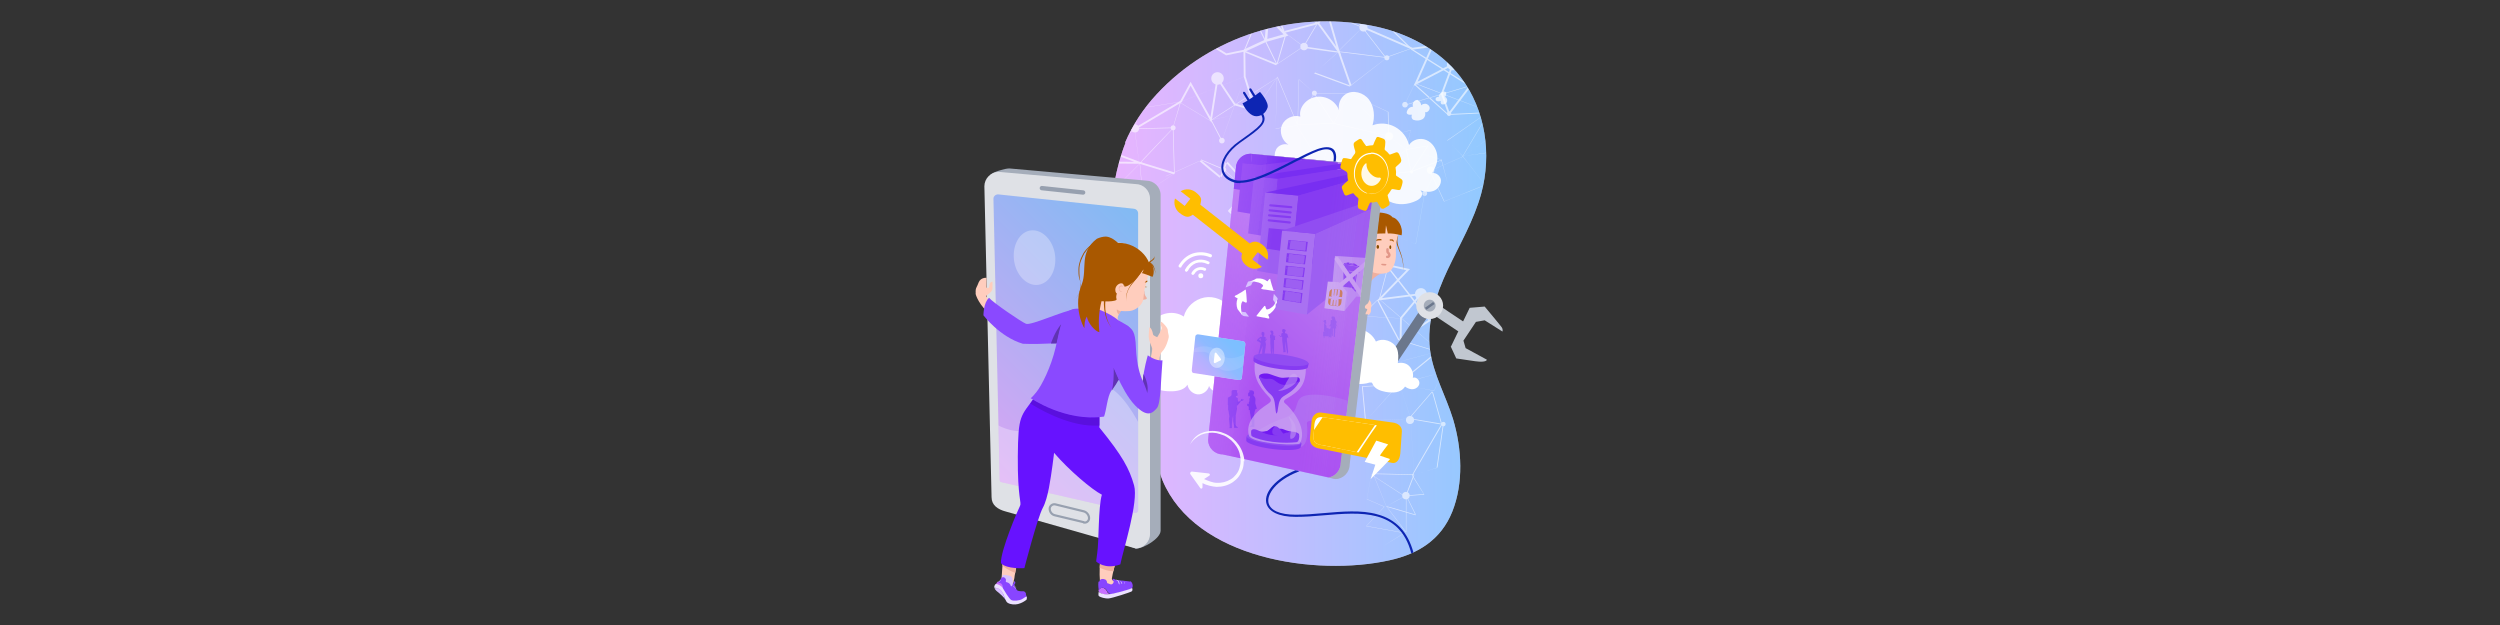 <?xml version="1.0" encoding="UTF-8"?>
<svg id="Calque_1" xmlns="http://www.w3.org/2000/svg" xmlns:xlink="http://www.w3.org/1999/xlink" version="1.1" viewBox="0 0 800 200">
  <rect x="0" y="0" width="800" height="200" fill="#333333" stroke="none"/>
  <!-- Generator: Adobe Illustrator 29.1.0, SVG Export Plug-In . SVG Version: 2.1.0 Build 142)  -->
  <defs>
    <style>
      .st0, .st1, .st2, .st3, .st4, .st5, .st6, .st7, .st8, .st9, .st10 {
        fill: none;
      }

      .st11 {
        fill: #8a49ff;
      }

      .st12 {
        fill: #0d25b3;
      }

      .st13 {
        fill: #a5adba;
      }

      .st14 {
        fill: #6b778c;
      }

      .st15 {
        fill: url(#Dégradé_sans_nom_6);
      }

      .st16 {
        fill: url(#Dégradé_sans_nom_4);
      }

      .st17 {
        fill: url(#Dégradé_sans_nom_3);
      }

      .st18, .st19, .st20 {
        mix-blend-mode: multiply;
      }

      .st18, .st21, .st22, .st23 {
        opacity: .5;
      }

      .st19, .st24 {
        opacity: .8;
      }

      .st1 {
        stroke: #b186ff;
      }

      .st1, .st2, .st3, .st4, .st5, .st10 {
        stroke-linecap: round;
        stroke-linejoin: round;
      }

      .st1, .st4, .st7, .st10 {
        stroke-width: .7px;
      }

      .st25 {
        fill: #dfe1e6;
      }

      .st26 {
        fill: #e29788;
      }

      .st21 {
        fill: url(#Dégradé_sans_nom1);
      }

      .st21, .st27, .st20, .st28, .st22, .st29, .st30, .st31, .st32, .st23, .st33 {
        isolation: isolate;
      }

      .st2, .st4 {
        stroke: #97a0af;
      }

      .st2, .st5 {
        stroke-width: 1.4px;
      }

      .st34 {
        fill: #ffbe00;
      }

      .st3 {
        stroke: #e29788;
      }

      .st3, .st6 {
        stroke-width: .8px;
      }

      .st35 {
        fill: #9d67ff;
      }

      .st36 {
        fill: #ffcdbd;
      }

      .st37 {
        fill: #7333ff;
      }

      .st38 {
        fill: #c4e6ff;
      }

      .st39 {
        fill: #c86fff;
      }

      .st40 {
        fill: #c4a4ff;
      }

      .st41 {
        fill: #874d00;
      }

      .st42 {
        clip-path: url(#clippath-1);
      }

      .st43 {
        clip-path: url(#clippath-3);
      }

      .st44 {
        clip-path: url(#clippath-4);
      }

      .st45 {
        clip-path: url(#clippath-2);
      }

      .st46 {
        clip-path: url(#clippath-6);
      }

      .st47 {
        clip-path: url(#clippath-5);
      }

      .st48 {
        fill: #c1c7d0;
      }

      .st5, .st6, .st7, .st8 {
        stroke: #fff;
      }

      .st20, .st49 {
        fill: #ebe1ff;
      }

      .st50 {
        fill: #efaf9e;
      }

      .st6, .st7, .st8, .st9 {
        stroke-miterlimit: 10;
      }

      .st51, .st29, .st30, .st31, .st32, .st23, .st33 {
        fill: #fff;
      }

      .st52 {
        fill: #8845ff;
      }

      .st8 {
        stroke-width: .6px;
      }

      .st53 {
        fill: #7f26dd;
      }

      .st54 {
        fill: #d8c2ff;
      }

      .st55 {
        fill: #6033b2;
      }

      .st56 {
        fill: #b186ff;
      }

      .st57, .st30 {
        opacity: .9;
      }

      .st58, .st28 {
        opacity: .6;
      }

      .st9 {
        stroke: #ffbe00;
        stroke-width: 4.1px;
      }

      .st28 {
        fill: url(#Dégradé_sans_nom_5);
      }

      .st10 {
        stroke: #8a49ff;
      }

      .st59 {
        fill: #6712ff;
      }

      .st60 {
        fill: #5a10de;
      }

      .st22 {
        fill: url(#Dégradé_sans_nom);
      }

      .st61 {
        fill: #a95800;
      }

      .st62 {
        clip-path: url(#clippath);
      }

      .st63 {
        fill: #b2b2b2;
      }

      .st29 {
        opacity: .7;
      }

      .st31 {
        opacity: .1;
      }

      .st32 {
        opacity: .3;
      }

      .st33 {
        opacity: .4;
      }
    </style>
    <linearGradient id="Dégradé_sans_nom" data-name="Dégradé sans nom" x1="354.7" y1="-454.1" x2="475.7" y2="-454.1" gradientTransform="translate(0 548)" gradientUnits="userSpaceOnUse">
      <stop offset="0" stop-color="#d569ff"/>
      <stop offset="1" stop-color="#2495ff"/>
    </linearGradient>
    <clipPath id="clippath">
      <path class="st0" d="M360.2,45.6c-1.6,4-2.7,8.2-3.5,12.4-1.8,10-1.9,20.2-2,30.4-.1,13.5,0,27.6,5.9,39.7,2.3,4.7,5.5,9,7.5,13.9,1.6,3.8,2.4,7.9,3.9,11.7,10.5,25.2,49.2,30.8,72.6,25.6,9.2-2,16.5-6.6,20.1-15.5,3.7-9.2,3.1-20.2.3-29.6-2.3-7.5-6.4-14.5-7.4-22.3-1.1-8.8,1.9-17.6,5.7-25.7s8.4-15.8,10.7-24.3c3.4-12.5,1.4-26.7-6.5-37.1-6.8-9-17.6-14.5-28.7-16.6-25-4.8-51.3,3.2-68.7,22-4.2,4.5-7.7,9.8-10.1,15.5h0Z"/>
    </clipPath>
    <linearGradient id="Dégradé_sans_nom_6" data-name="Dégradé sans nom 6" x1="379.4" y1="-412.5" x2="451" y2="-484.1" gradientTransform="translate(0 548)" gradientUnits="userSpaceOnUse">
      <stop offset=".2" stop-color="#c86fff"/>
      <stop offset=".3" stop-color="#cb78ff"/>
      <stop offset=".6" stop-color="#daa6ff"/>
      <stop offset=".8" stop-color="#e1b8ff"/>
    </linearGradient>
    <clipPath id="clippath-1">
      <path class="st0" d="M427.2,153.2l-36-7.8c-2.5,0-4.6-2.1-4.6-4.6l8.9-87c0-2.5,2.1-4.6,4.6-4.6l37.9,3.6c2.5,0,4.6,2.1,4.6,4.6l-10.9,91.2c0,2.5-2.1,4.6-4.6,4.6h0Z"/>
    </clipPath>
    <linearGradient id="Dégradé_sans_nom_3" data-name="Dégradé sans nom 3" x1="390.1" y1="-450.3" x2="434.7" y2="-444.8" gradientTransform="translate(0 548)" gradientUnits="userSpaceOnUse">
      <stop offset=".7" stop-color="#e1b8ff" stop-opacity="0"/>
      <stop offset=".7" stop-color="#dfb4ff" stop-opacity="0"/>
      <stop offset=".8" stop-color="#ddacff" stop-opacity=".2"/>
      <stop offset=".8" stop-color="#d89eff" stop-opacity=".3"/>
      <stop offset=".9" stop-color="#d18cff" stop-opacity=".6"/>
      <stop offset=".9" stop-color="#c974ff" stop-opacity=".9"/>
      <stop offset="1" stop-color="#c86fff"/>
    </linearGradient>
    <linearGradient id="Dégradé_sans_nom_4" data-name="Dégradé sans nom 4" x1="390.1" y1="-450.2" x2="437.4" y2="-444.4" gradientTransform="translate(0 548)" gradientUnits="userSpaceOnUse">
      <stop offset="0" stop-color="#c86fff"/>
      <stop offset="0" stop-color="#c974ff" stop-opacity=".9"/>
      <stop offset="0" stop-color="#d18cff" stop-opacity=".6"/>
      <stop offset=".2" stop-color="#d89eff" stop-opacity=".3"/>
      <stop offset=".2" stop-color="#ddacff" stop-opacity=".2"/>
      <stop offset=".3" stop-color="#dfb4ff" stop-opacity="0"/>
      <stop offset=".3" stop-color="#e1b8ff" stop-opacity="0"/>
    </linearGradient>
    <linearGradient id="Dégradé_sans_nom_5" data-name="Dégradé sans nom 5" x1="383.3" y1="-427.1" x2="396.4" y2="-440.3" gradientTransform="translate(0 548)" gradientUnits="userSpaceOnUse">
      <stop offset="0" stop-color="#d569ff"/>
      <stop offset="0" stop-color="#a674ff"/>
      <stop offset=".3" stop-color="#7e7eff"/>
      <stop offset=".4" stop-color="#5d86ff"/>
      <stop offset=".5" stop-color="#448cff"/>
      <stop offset=".7" stop-color="#3291ff"/>
      <stop offset=".8" stop-color="#2794ff"/>
      <stop offset="1" stop-color="#2495ff"/>
    </linearGradient>
    <clipPath id="clippath-2">
      <path class="st0" d="M423.2,142.5h0c-2.5-.5-2.9-1.1-2.8-2.6,0,0,0-1.1,0-1.1l.2-2.9c.2-1.5.6-2.6,2.6-2.4h0l17.4,2.6c-2.4,3.3-3.7,5.4-5.9,8.7-.3,0-11.7-2.4-11.7-2.4h0Z"/>
    </clipPath>
    <linearGradient id="Dégradé_sans_nom1" data-name="Dégradé sans nom" x1="310.3" y1="-403.8" x2="375.5" y2="-469" xlink:href="#Dégradé_sans_nom"/>
    <clipPath id="clippath-3">
      <path class="st0" d="M364.2,163.3v-95.2c-.1-.7-.6-1.2-1.3-1.3l-43.5-4.6c-.8,0-1.5.6-1.5,1.4l2,90c0,.4.3.7.6.7l42.7,9.8c.5.1,1-.3,1-.8h0Z"/>
    </clipPath>
    <clipPath id="clippath-4">
      <path class="st0" d="M352.1,179.2c-.4,3.4-.2,6.6,0,7.5.2.8,3.2.8,3.2.8l3.4-1.1s-3-.1-2.9-1.3c.1-1.2,1.5-6.3,1.5-6.3l-5.3.3h0Z"/>
    </clipPath>
    <clipPath id="clippath-5">
      <path class="st0" d="M320.9,179.7c-.3,3.1-.3,5.3-.5,5.5s1.5,1.4,3.1,1.6c1,.2.9-1,.9-1,0,0,.1-.5.3-1.6.2-1.2,1-5.3,1-5.3l-4.8.8Z"/>
    </clipPath>
    <clipPath id="clippath-6">
      <path class="st0" d="M339.9,129.6l-8.8-2.5c-4.5,6.3-5.3,5.5-5.4,19-.1,13.4,1.3,14.7.7,15.8-.6,1.1-6.3,14.4-6.1,18.3,1.8,2,7.5,1.6,7.5,1.6,0,0,4.2-16.2,5.9-19.3s2.5-9.4,3.1-13.6c.4-2.9.5-4,.5-4,4.6,5.4,12.1,11.8,15.3,13.4-1.2,4.1-.9,14.9-1.5,18.8-.4,2.6-.3,2.6-.3,2.6,0,0,2.8,2.7,7.7.9.9-4.5,5.9-20,4.4-25.3s-3.7-9.4-11.1-18.5v-4.8c.1,0-11.9-2.4-11.9-2.4h0Z"/>
    </clipPath>
  </defs>
  <g class="st27">
    <g id="illus_env">
      <path id="fond_bulle" class="st51" d="M360.2,45.6c-1.6,4-2.7,8.2-3.5,12.4-1.8,10-1.9,20.2-2,30.4-.1,13.5,0,27.6,5.9,39.7,2.3,4.7,5.5,9,7.5,13.9,1.6,3.8,2.4,7.9,3.9,11.7,10.5,25.2,49.2,30.8,72.6,25.6,9.2-2,16.5-6.6,20.1-15.5,3.7-9.2,3.1-20.2.3-29.6-2.3-7.5-6.4-14.5-7.4-22.3-1.1-8.8,1.9-17.6,5.7-25.7,3.8-8,8.4-15.8,10.7-24.3,3.4-12.5,1.4-26.7-6.5-37.1-6.8-9-17.6-14.5-28.7-16.6-25-4.8-51.3,3.2-68.7,22-4.2,4.5-7.7,9.8-10.1,15.5h0Z"/>
      <g id="miroir">
        <g>
          <path id="fond_bulle-2" class="st22" d="M360.2,45.6c-1.6,4-2.7,8.2-3.5,12.4-1.8,10-1.9,20.2-2,30.4-.1,13.5,0,27.6,5.9,39.7,2.3,4.7,5.5,9,7.5,13.9,1.6,3.8,2.4,7.9,3.9,11.7,10.5,25.2,49.2,30.8,72.6,25.6,9.2-2,16.5-6.6,20.1-15.5,3.7-9.2,3.1-20.2.3-29.6-2.3-7.5-6.4-14.5-7.4-22.3-1.1-8.8,1.9-17.6,5.7-25.7,3.8-8,8.4-15.8,10.7-24.3,3.4-12.5,1.4-26.7-6.5-37.1-6.8-9-17.6-14.5-28.7-16.6-25-4.8-51.3,3.2-68.7,22-4.2,4.5-7.7,9.8-10.1,15.5h0Z"/>
          <g class="st62">
            <g id="reseau" class="st58">
              <g>
                <g>
                  <g>
                    <path class="st51" d="M373.4,56.3l11-5s6.6,5.4,6.5,5.4l1.9-5h0c0,0,7.5,8.2,7.6,8.2h0s-6.9,7.7-6.8,7.5c0,0,8.7,7.7,8.4,7.6,0,0,5.8-7.9,5.7-7.8v-7.6s6.1-2.7,6.1-2.7h0c0,0,4.9,10.2,4.9,10.2,0,0-6.8,5.5-6.8,5.6h0c0-.1,9.8,5.2,9.8,5.2h.1c0,0-.1.1-.1.1l-9.4,3.7h0c0,0,9.4,7.8,9.2,7.8l13.9-4.5c0,.2-3.7-11.6-3.8-11.6h0s0,0,0,0c0,0,6.5-.8,6.5-.8l5.9,12.4c0,0,13.8,17.5,13.5,17.4l-21.8-1.2h-.1,0c0,0,5.4-5.3,5.4-5.3h0c0,0,0,0,0,0,0,0,6.8,12.8,6.8,12.8-.2-.1,12.4,3.8,12.4,3.8h.1s-.1.1-.1.1c0,0-12.8,10.5-12.8,10.5l-11.3.7h0c0,0,1,10.7,1,10.7h0c0,0,13.9-.5,13.9-.5-.2.2,7.5-8.8,7.5-8.7h0c0-.1,0,0,0,0,0,0,3,10.6,3,10.6,0,0-9.5,16.3-9.5,16.3,0-.3,3.8,6.1,3.8,6.1h0c0,0-.1,0-.1,0l-6.3.5-10.6-6.9h0s-1.4,7.9-1.4,7.9c-.1-.1,5.6,2.4,5.6,2.4h0,0c0,0-5.8,6.2-5.8,6.2,0,0,12.2,2.2,12.2,2.2h0l-6.7,4.1h0s3.5.2,3.5.2l-3.5-.2h0l6.7-4.2c0,0-12.2-2.2-12.2-2.2h0,0c0,0,5.8-6.2,5.8-6.2h0c0,0-5.6-2.4-5.6-2.4h0s1.4-7.9,1.4-7.9h0c0,0,0,0,0,0,0,0,10.7,6.9,10.5,6.8l6.3-.5h0c0,0-3.8-6-3.8-6-.1,0,9.5-16.5,9.4-16.3l-3-10.6h.1s-7.6,8.8-7.6,8.8c0,.1-13.9.5-13.9.5h0c0,0-1-10.9-1-10.9h0c0,0,0,0,0,0l11.3-.7c-.2.1,12.8-10.5,12.7-10.4h0c0,.1-12.4-3.7-12.4-3.7,0,0-7-13-6.7-12.8l-5.4,5.2c-.3-.3,21.8,1.3,21.8,1.2,0,.3-13.6-17.4-13.5-17.3,0,0-6-12.5-5.9-12.4l-6.5.8c0-.2,3.7,11.6,3.8,11.6h0s0,0,0,0c0,0-13.9,4.5-14,4.5,0,0-9.3-7.9-9.3-7.9h0c0,0,0,0,0,0,0,0,9.4-3.7,9.4-3.7h0c0,.1-9.9-5.2-9.9-5.2h0c0,0,0-.1,0-.1l6.8-5.5h0c0,0-4.9-10.1-4.9-10.1h0s-6.1,2.8-6.1,2.8h0c0,0,0,7.5,0,7.5,0,0-5.7,7.8-5.7,7.8h0s0,0,0,0c0,0-8.5-7.6-8.4-7.7,0,0,6.9-7.6,6.8-7.4,0,0-7.6-8.2-7.5-8.2l-1.9,5c0,.1-6.6-5.4-6.5-5.4,0,0-11.1,5-11,5h0Z"/>
                    <path class="st51" d="M384.4,51.3l7.4,3.1,4.5,4.2h0l.7-2.4h0l4.9-3.1h0c0,0,0,0,0,0l-1.6,6.7c0,0,1.6,15,1.6,15h0c0,0,10-2.4,10-2.4h0c0,0-4.2-6.4-4.2-6.4h0c0,0,6.1-9.3,6.1-9.3,0-.1,18,16.5,18.1,16.5h0s0,0,0,0l-10.1,4.6c-.2-.3,13.9,7,13.9,7-.1,0,8.7,0,8.7,0h0c0,0-2.9,11-2.9,11-.2-.3,19.2,16.6,19.2,16.5h.1c0,0-.1,0-.1,0,0,0-15.7,4.2-15.7,4.2h0c0,0,2.9,6.2,2.9,6.2l-10.4,11.5c0,0,10.4-11.7,10.3-11.5l-2.9-6.2h0c0,0,0,0,0,0l15.7-4.2h0c0,0-19.3-16.5-19.3-16.6l2.9-10.9h0c0,0-8.7,0-8.7,0l-13.9-7.1h-.1c0,0,.1-.1.1-.1,0,0,10.2-4.7,10.1-4.5,0,0-18.2-16.6-18-16.5l-6.1,9.3c0-.3,4.2,6.4,4.2,6.4h0c0,0,0,0,0,0l-9.9,2.4h0c0,0-1.6-15.1-1.6-15.1l1.6-6.7h0c0,0-5,3.2-4.9,3.1l-.8,2.4h0c0,0,0,0,0,0l-4.5-4.3s-7.4-3.1-7.4-3.1h0Z"/>
                    <polyline class="st6" points="401 66.6 407.7 67.1 404.3 59.6 407.7 59.5 407.5 54.3 400.3 59.9 404.3 59.6 401 66.6 393.5 67.3"/>
                    <polyline class="st8" points="407.7 66.1 418.7 67 421.7 77.9 422.7 64.9 427.9 63.5 431.8 73.3 444.2 84.9 450.6 86.3 441.4 95.8 454.7 94.1 448.3 101.8 448.2 108.6 457.8 102.3"/>
                    <line class="st8" x1="421.7" y1="77.9" x2="421.6" y2="89.4"/>
                    <line class="st8" x1="418.7" y1="67" x2="422.7" y2="64.9"/>
                    <path class="st51" d="M451.4,133.9s10.6,1.8,10.6,1.8c0,0-2,13.9-2,13.9h0s0,0,0,0l-7.4,2.4h0c0,0-2.5,6.5-2.5,6.5,0,0-6.3,3.5-6.4,3.5h0c0-.1,9.4,2.7,9.4,2.7h0c0,0-3.1-6.2-3.1-6.2.1-.1,0,11.8,0,11.8h0c0,0,0,0,0,0l-6.4-8.4-4.2-10.4h0c0,0,0,0,0,0l13.1.3h0c0,0-1.1-18.1-1.1-18l-3.6-11h0c0,0,0,0,0,0l13.9-3.7h0,0c0,0-2.8,6-2.8,6,0,0-11.1-2.3-11.1-2.3,0,0,11.1,2.3,11.1,2.2h0l2.8-5.9h0c0,0-13.9,3.8-13.9,3.8h0c0-.1,3.6,10.9,3.6,11l1.1,18.1h0c0,0,0,0,0,0l-13.1-.3h0c0,0,4.2,10.3,4.2,10.3l6.3,8.4h0v-11.8h0c0-.1,0,0,0,0l3.1,6.3h0c0,0,0,0,0,0l-9.5-2.8h-.1s.1,0,.1,0l6.3-3.5c-.1.2,2.5-6.6,2.5-6.5h0s0,0,0,0c0,0,7.6-2.5,7.4-2.3l2-13.9c.2.1-10.6-1.8-10.5-1.8h0Z"/>
                  </g>
                  <g>
                    <circle class="st51" cx="407.5" cy="54.3" r="2.1"/>
                    <circle class="st51" cx="431.8" cy="73.3" r="1.3"/>
                    <circle class="st51" cx="454.7" cy="94.1" r="1.9"/>
                    <circle class="st51" cx="436" cy="101.1" r=".9"/>
                    <circle class="st51" cx="435.6" cy="84.9" r=".8"/>
                    <circle class="st51" cx="411.9" cy="72.5" r="1.2"/>
                    <circle class="st51" cx="399.9" cy="60" r=".9"/>
                    <circle class="st51" cx="391.6" cy="54.3" r=".8"/>
                    <circle class="st51" cx="404.7" cy="94.9" r="1.6"/>
                    <circle class="st51" cx="461.9" cy="135.7" r=".7"/>
                    <circle class="st51" cx="451.2" cy="134.4" r="1.3"/>
                    <circle class="st51" cx="449.9" cy="158.6" r="1.2"/>
                  </g>
                </g>
                <g>
                  <g>
                    <path class="st51" d="M330.4,92.5l-1.7-12s7.1-4.8,7-4.7l-4.3-3.2h0l10-4.9h0s5.3,8.8,5.2,8.7c0,0,9.8-6.1,9.7-5.9,0,0-5.9-7.8-5.8-7.7,0,0-7.3-2.1-7.3-2.2s-.9-6.6-.9-6.6h0c0,0,0,0,0,0,0,0,11.1-1.8,11.2-1.8,0,0,3.4,8.1,3.4,8.1h-.1l7.9-8h0c0,0,0,0,0,0l.9,10h0s10.2-6.8,10.1-6.7l-.4-14.6c.2,0-12.2.3-12.2.3h0c0,0,1.1-6.5,1.1-6.5l13.6-2.2s20.5-8.1,20.5-8.1c.3-.2-7.4,20.6-7.3,20.6h0c0,.1-.1,0-.1,0l-3.5-6.7h0c0,0,0,0,0,0,0,0,14.3-3,14.1-2.9l7.2-10.8h0c0-.1,0,0,0,0,0,0,6.4,15.2,6.4,15.2,0,0-2.5,11.1-2.5,11.1h0c0,0,10.6,2,10.6,2h0c0,0,3.5-13.4,3.5-13.4.2.2-6.3-9.7-6.3-9.7h0c0-.1.1-.1.1-.1h11c0,.1,0,.1,0,.1,0,0,13.2,13.8,12.9,13.7l6.9-1.9h.1s0,0,0,0c0,0-1.3,6.2-1.4,6.2l-9.6,8.2h0c0,0,7.2,3.5,7.2,3.5-.2.1,3.9-4.7,3.9-4.7h0s0,0,0,0l4.2,7.3c0,0,5.5-11,5.6-11.1h0s2,7.7,2,7.7h0s1.2-3.3,1.2-3.3l-1.2,3.3h0s0,0,0,0l-2.1-7.6c.1,0-5.6,11-5.5,11h0s0,0,0,0l-4.2-7.3h0l-3.9,4.7h0l-7.2-3.6h0s0,0,0,0c0,0,9.7-8.3,9.6-8.2l1.4-6.2h0c0,0-6.9,2-6.9,2,0,.1-13.1-13.8-13-13.7h-11c0-.1,0-.2,0-.2l6.3,9.7c0,0-3.5,13.5-3.5,13.5h0c0,0,0,0,0,0l-10.6-2.1h0c0,0,2.5-11.1,2.5-11.1,0,.2-6.4-15.2-6.4-15.2h.1s-7.2,10.8-7.2,10.9c0,0-14.4,3.1-14.1,2.8l3.5,6.7c-.3.2,7.4-20.5,7.3-20.5.3,0-20.5,8.1-20.4,8.1,0,0-13.7,2.2-13.6,2.2l-1.1,6.4c-.2,0,12.2-.3,12.2-.3h0c0,0,.4,14.7.4,14.7,0,0-10.1,6.7-10.2,6.7h0c0,0,0,0,0,0l-.9-10h.1s-7.9,8-7.9,8h0c0,0,0,0,0,0,0,0-3.4-8.1-3.4-8.1h0s-11.1,1.9-11.1,1.9h0c0,0,.9,6.6.9,6.6h0c0,0,7.2,2.1,7.2,2.1,0,0,5.9,7.7,5.9,7.7h0s0,0,0,0c0,0-9.7,6.1-9.7,5.9,0,0-5.3-8.8-5.2-8.7,0,0-10.1,5-10,4.9l4.3,3.2c.1,0-7.1,4.8-7,4.8,0,0,1.7,12,1.7,12h0Z"/>
                    <path class="st51" d="M328.7,80.5l5-6.2,5.3-3.1h0c0,0-2.1-1.3-2.1-1.3h0l-1.6-5.6h0c0-.1,0,0,0,0l6,3.5c0,0,14.9,2.7,14.9,2.7h0c0,0,.5-10.2.5-10.2h0c0,0-7.4,2.3-7.4,2.3h0l-7.1-8.5c-.1,0,20.9-12.7,20.9-12.7h0s0,0,0,0l1.5,11c-.4,0,10.7-11.3,10.6-11.3,0,.1,2.5-8.3,2.4-8.3h0c0,0,.1,0,.1,0l9.6,5.8c-.3,0,21.3-13.7,21.3-13.7h.1c0,0,0,0,0,0l-.5,16.2h0c0,0,6.8-1,6.8-1,0,0,8.1,13.2,8.1,13.2,0,0-8.3-13.2-8.1-13.1l-6.8,1h0c0,0,.4-16.3.4-16.3h.1c0,0-21.4,13.9-21.4,13.8l-9.6-5.8h.1s-2.5,8.3-2.5,8.3c0,0-10.7,11.3-10.7,11.3h0c0,0,0,0,0,0,0,0-1.6-11.2-1.5-10.9,0,0-21,12.8-20.9,12.6l7.2,8.5c-.3,0,7.4-2.2,7.3-2.2h0c0,0-.5,10.3-.5,10.3h0c0,0,0,0,0,0,0,0-14.9-2.7-14.9-2.8l-6-3.5h0c0,0,1.6,5.7,1.6,5.5l2,1.4h0s0,0,0,0l-5.3,3.1s-5,6.3-5.1,6.2h0Z"/>
                    <polyline class="st6" points="348.1 68.8 350.5 62.6 342.3 63.7 343.2 60.4 338.1 59.1 341.4 67.6 342.3 63.7 348.1 68.8 346.6 76.3"/>
                    <polyline class="st8" points="349.4 62.3 353.4 52 364.7 52.1 352.6 47.6 352.7 42.2 363.2 41.2 377.9 32.5 381 26.8 387.5 38.4 389.6 25.1 395.1 33.4 401.7 35.4 398.3 24.5 398.2 16.2 392.4 17.4 383.8 12.1"/>
                    <line class="st8" x1="364.7" y1="52.1" x2="375.8" y2="55.5"/>
                    <line class="st8" x1="353.4" y1="52" x2="352.6" y2="47.6"/>
                    <path class="st51" d="M426.8,39.6s4.7-9.6,4.7-9.7c0,0,12.8,5.9,12.8,5.9h0c0,0,.2,7.9.2,7.9h0c0,0,5.6,4.2,5.6,4.2,0,0,1.5,7.1,1.5,7.1h0l5.4-8.3h0c0,0-6.9,1.2-6.9,1.2,0-.2,11.3,3.3,11.4,3.3h0,0c0,0-9.8,3.8-9.8,3.8l-11.1,1.1h0c0,0,4-12.5,4-12.5h0c0,0-17.7-4-17.7-4l-11.6.3h0c0,0,.4-14.5.4-14.5h0c0,0,0,0,0,0,0,0,4.9,4.4,4.9,4.4,0,0-5.3,10-5.4,10,0,0,5.3-10,5.3-10.1h0s-4.9-4.3-4.9-4.3h0s-.4,14.4-.4,14.4h0c0,0,11.6-.4,11.6-.4l17.7,4.1h0c0,0-4,12.5-4,12.5h0c0,0,11.1-1.2,11.1-1.2l9.8-3.7h0c0,0-11.4-3.3-11.4-3.3h-.1s.1,0,.1,0l6.9-1.2h0,0c0,0-5.4,8.3-5.4,8.3h0c0,.1,0,0,0,0l-1.6-7.1c.2.2-5.6-4.3-5.6-4.2h0s-.2-8.1-.2-7.8l-12.7-5.9c.2-.2-4.7,9.6-4.7,9.6h-.1Z"/>
                  </g>
                  <g>
                    <circle class="st51" cx="338.1" cy="59.1" r="2.1"/>
                    <circle class="st51" cx="363.2" cy="41.1" r="1.3"/>
                    <circle class="st51" cx="389.6" cy="25.1" r="2"/>
                    <circle class="st51" cx="391" cy="45" r=".9"/>
                    <circle class="st51" cx="412.8" cy="50.9" r="1.2"/>
                    <circle class="st51" cx="375.4" cy="40.9" r=".8"/>
                    <circle class="st51" cx="356.8" cy="60.1" r="1.2"/>
                    <circle class="st51" cx="341.4" cy="68" r=".9"/>
                    <circle class="st51" cx="333.6" cy="74.4" r=".8"/>
                    <circle class="st51" cx="401.7" cy="35.4" r=".7"/>
                    <circle class="st51" cx="444.5" cy="43.6" r="1.3"/>
                    <circle class="st51" cx="451.7" cy="55" r=".5"/>
                    <circle class="st51" cx="420.6" cy="29.8" r=".8"/>
                    <circle class="st51" cx="455.9" cy="61.9" r=".8"/>
                    <circle class="st51" cx="412.6" cy="81.4" r="1.2"/>
                  </g>
                  <path class="st51" d="M440.5,56.1l-17.1-3h0c0,0,14.9,19.4,14.9,19.4h-.1c-2.8-8.2-8.5-24.7-11.4-32.9,2.9,8.2,8.7,24.7,11.5,33v.4c.1,0-.1-.3-.1-.3,0-.1-14.9-19.5-14.9-19.6h.1l17.1,3.1h0Z"/>
                  <path class="st38" d="M447.7,59.7s8.2,2.2,8.2,2.3c-.7,4-2.1,12.1-2.8,16.1h0c0,0,0,0,0,0-3.7-1.4-11.1-4.2-14.8-5.5,3.6,1.4,11.4,4.1,14.7,5.5.7-4,2.1-12.1,2.8-16.1.2.1-8.1-2.3-8.1-2.3h0Z"/>
                  <polyline class="st8" points="397.9 7.1 391.3 9.9 388.9 -1.6 401.4 0 402.5 -4"/>
                </g>
                <g>
                  <g>
                    <path class="st51" d="M375.6,12.7l8.7-8.5s8.1,2.9,8,2.9V1.8h0c0,0,9.9,5.1,9.9,5.1h0s-3.9,9.5-3.9,9.3c0,0,10.7,4.3,10.5,4.3,0,0,2.8-9.4,2.7-9.2l-2.6-7.2s4.8-4.6,4.8-4.7h0c0,0,0,0,0,0,0,0,8.1,7.9,8.1,7.9,0,0-4.5,7.5-4.5,7.6h0c0-.1,11.1,1.6,11.1,1.6h.1-.1c0,.1-7.6,6.7-7.6,6.7h0c0,0,11.5,4.2,11.3,4.2l11.6-8.9c0,.2-7.5-9.6-7.5-9.6h0c0,0,5.8-3,5.8-3l9.8,9.7s18.6,11.7,18.6,11.7c.3.1-20.9,6.2-20.9,6.3h-.1s0,0,0,0l3.3-6.8h0c0,0,0,0,0,0,0,0,10.9,9.8,10.7,9.7l13-.6h.1,0c0,.1-8.5,14.3-8.5,14.3l-10.4,4.5h0c0-.1,4.6,9.7,4.6,9.7h0s12.9-5.2,12.9-5.2c-.1.3,4.1-10.9,4.1-10.8h0c0-.1,0,0,0,0l6.4,8.9h0s-3.3,18.8-3.4,18.5l5.7,4.5h0c0,0,0,.1,0,.1,0,0-5.8,2.6-5.8,2.6l-12.3-2.9h0c0,0,1.4,7.9,1.4,7.9-.2,0,6.1.4,6.1.3h0c0,0-3.4,7.8-3.4,7.8-.1,0,12.2-2.1,12.2-2.1h0s-4.9,6.2-4.9,6.2h0s3.4-1,3.4-1l-3.4,1h0l4.9-6.2c.1,0-12.2,2-12.2,2.1h0s3.4-7.8,3.4-7.8h0c0,0-6.1-.3-6.1-.3h0s-1.4-8-1.4-8h0c0,0,0,0,0,0,0,0,12.4,2.9,12.2,2.9l5.8-2.6h0c0,.1-5.7-4.3-5.7-4.3,0,0,3.3-18.8,3.3-18.6l-6.4-8.9h.1l-4.1,10.8c0,.1-12.9,5.1-12.9,5.2h0s0,0,0,0l-4.6-9.8h0c0,0,0,0,0,0l10.4-4.5c-.1.2,8.4-14.2,8.4-14.1h0c0,.1-13,.7-13,.7,0,0-11-9.8-10.7-9.7l-3.3,6.8c-.3-.2,20.9-6.2,20.9-6.3.1.2-18.7-11.7-18.6-11.7,0,0-9.9-9.7-9.8-9.7l-5.8,2.9c0-.2,7.5,9.6,7.5,9.6h0c0,0-11.6,9-11.6,9,0,0-11.4-4.2-11.4-4.2h0s0,0,0,0l7.5-6.7h0c0,.1-11.1-1.5-11.1-1.5h-.1,0c0,0,4.5-7.6,4.5-7.6h0c0,0-8-7.8-8-7.8h0l-4.8,4.6h0c0,0,2.6,7.1,2.6,7.1,0,0-2.7,9.3-2.7,9.3h0c0,0,0,0,0,0,0,0-10.6-4.3-10.5-4.4,0,0,3.9-9.5,3.9-9.3,0,0-10-5.1-9.8-5.2v5.4c0,0-8.1-2.9-8-2.9,0,0-8.7,8.5-8.7,8.4h0Z"/>
                    <path class="st51" d="M384.2,4.2l8,.4,5.7,2.5h0v-2.5h-.1L401.4,0h0c0,0,0,0,0,0l.7,6.9c0,0,6.6,13.6,6.6,13.6h-.1l8.5-5.7h0c0,0-6.2-4.6-6.2-4.6h0c0,0,2.6-10.8,2.6-10.8,0-.1,22.6,9.4,22.6,9.3h0,0c0,0-7.9,7.8-7.9,7.8-.3-.3,15.4,1.9,15.4,1.8-.1,0,8.1-2.9,8.1-2.9h0s0,0,0,0l1,11.2c-.2-.2,23.7,9.1,23.7,9h.1c0,0-.1.1-.1.1l-13.3,9.2h0c0,0,4.8,4.9,4.9,4.9,0,0-5.8,14.3-5.8,14.4,0,0,5.8-14.5,5.8-14.3l-4.8-4.9h0s0,0,0,0l13.3-9.3h0c0,0-23.8-8.9-23.8-9l-1-11.2h0c0,0-8.2,3-8.2,3l-15.4-1.9h-.1,0s8-8,8-7.7c0,0-22.7-9.4-22.5-9.4l-2.6,10.8c-.2-.2,6.2,4.6,6.1,4.6h0c0,0,0,.1,0,.1l-8.5,5.7h0c0,0,0,0,0,0,0,0-6.7-13.6-6.7-13.6l-.7-6.9h0s-3.6,4.7-3.6,4.6v2.5c0,0,0,0,0,0h0l-5.7-2.5s-8-.4-8-.4h0v-.2Z"/>
                    <polyline class="st6" points="405.1 13 411.5 11.2 405.7 5.3 408.9 4.1 407 -.8 402.1 6.9 405.7 5.3 405.1 13 398.2 16.2"/>
                    <polyline class="st8" points="411.1 10.2 421.8 7.4 428.4 16.5 424.8 4.1 429.3 1 436.3 8.8 452 15.6 458.4 14.7 453 26.8 464.9 20.6 461.4 30 463.7 36.4 470.6 27.3"/>
                    <line class="st8" x1="428.4" y1="16.5" x2="432.2" y2="27.4"/>
                    <line class="st8" x1="421.8" y1="7.4" x2="424.8" y2="4.1"/>
                    <path class="st51" d="M475.3,59.2c0,0,10.5-1.9,10.6-1.9,0,0,2.8,13.8,2.8,13.8h0c0,0-6.2,4.8-6.2,4.8h0c0,0-.1,7-.1,7,0,0-4.8,5.4-4.8,5.4h0c0,0,9.8-.6,9.8-.6h0c0,0-5.1-4.8-5.1-4.8,0-.2,4,11.1,4.1,11.1h0c0,0,0,0,0,0,0,0-8.8-5.7-8.8-5.7l-7.5-8.3h0c0,0,0,0,0,0,0,0,12.4-4.2,12.4-4.2h0c0,.1-7.2-16.6-7.2-16.5l-7.1-9.2h0c0,0,0-.1,0-.1l11.8-8.2h0c0,0,0,0,0,0,0,0-.6,6.6-.6,6.6,0,0-11.3,1.6-11.3,1.6,0,0,11.2-1.7,11.2-1.7h0s.6-6.5.6-6.5h0s-11.8,8.3-11.8,8.3h0c0-.1,7.1,9.1,7.1,9.1l7.2,16.7h0c0,0,0,0,0,0l-12.4,4.1h0c0,0,7.5,8.3,7.5,8.2l8.8,5.7h0s-4-11.1-4-11.1h0c0-.1,0,0,0,0l5.1,4.9h0c0,0,0,0,0,0l-9.8.6h-.1,0c0,0,4.8-5.5,4.8-5.5,0,.2.1-7,.1-7h0c0,0,6.3-5,6.2-4.8l-2.8-13.7c.2,0-10.6,1.9-10.5,1.9h.1Z"/>
                  </g>
                  <g>
                    <circle class="st51" cx="407" cy="-.8" r="2.1"/>
                    <circle class="st51" cx="436.3" cy="8.8" r="1.3"/>
                    <circle class="st51" cx="464.9" cy="20.6" r="1.9"/>
                    <circle class="st51" cx="449.6" cy="33.5" r=".9"/>
                    <circle class="st51" cx="457.8" cy="54.5" r="1.2"/>
                    <circle class="st51" cx="443.8" cy="18.5" r=".8"/>
                    <circle class="st51" cx="417.3" cy="14.9" r="1.2"/>
                    <circle class="st51" cx="401.8" cy="7.1" r=".9"/>
                    <circle class="st51" cx="392.1" cy="4.6" r=".8"/>
                    <circle class="st51" cx="463.7" cy="36.4" r=".7"/>
                    <circle class="st51" cx="479.5" cy="48.4" r=".8"/>
                    <circle class="st51" cx="481.4" cy="110.7" r=".7"/>
                    <circle class="st51" cx="473.5" cy="106.3" r="1.3"/>
                    <circle class="st51" cx="462.7" cy="117.2" r="1.2"/>
                  </g>
                </g>
              </g>
            </g>
          </g>
        </g>
        <g id="machine">
          <rect class="st14" x="437.9" y="106" width="25.5" height="3.2" transform="translate(110.6 422.3) rotate(-56.2)"/>
          <rect class="st48" x="461.1" y="95.5" width="3.5" height="11.8" transform="translate(121.1 429.6) rotate(-56.2)"/>
          <circle class="st25" cx="457.5" cy="97.8" r="4.3"/>
          <circle class="st13" cx="457.5" cy="97.8" r="1.9"/>
          <rect class="st14" x="455.9" y="97.5" width="3.2" height=".8" transform="translate(27.9 283.1) rotate(-35.4)"/>
          <path class="st48" d="M464.3,110.9l6-12.4,4.8-.4s5.1,6.1,5.5,6.7c.4.6.2,1.3.2,1.3l-5.7-3.6-2.8.5-4,6,.7,2.4,6.8,3.7s0,1-3.7.5c-3.6-.5-6.1-.9-6.1-.9l-1.8-3.9h0Z"/>
        </g>
        <g id="nuage_1">
          <g class="st57">
            <path class="st51" d="M408.3,47.9c.7-1.4,2.5-2.1,4-1.6-2-1.2-3-4-2.1-6.2.9-2.2,3.6-3.5,5.9-2.8-.4-1.9.6-3.8,2.1-5,1.6-1.3,3.9-1.7,5.9-1.1s3.7,2.1,4.4,4.1c-.4-1.9.4-4,2-5.1,2.4-1.6,5.9-.6,7.6,1.7,1.7,2.3,1.9,5.5,1.1,8.2,2.3-.9,5-.7,7.2.5s3.9,3.3,4.5,5.8c1.1-1.8,3.6-2.4,5.5-1.6,1.9.8,3.2,2.7,3.5,4.8s-.5,4.1-1.7,5.8c1.4-.3,2.9,1,2.9,2.4s-1,2.8-2.4,3.3-2.9.3-4.2-.2c.6.4.7,1.3.4,1.9s-1,1.1-1.6,1.4c-2.7,1.3-5.9,1.6-8.6.3s-4.6-4.3-4.2-7.2c-1.1,1.8-3.1,3-5.1,3.5-2,.5-4.2.4-6.3,0-2-.4-4.4-1.5-4.6-3.6-1.8.5-3.6,1.2-5.5,1.5s-3.9,0-5.4-1.1-2.2-3.4-1.2-5c-.5.7-3.1-.5-3.6-.9-1-.9-1.1-2.6-.5-3.7h0Z"/>
          </g>
          <g class="st24">
            <path class="st51" d="M453.8,32.2c.6.1.9.9,1,1.5.3-.4.9-.5,1.4-.5.7.1,1.4.8,1.3,1.5s-.8,1.4-1.5,1.2c.3.8-.1,1.9-.9,2.3s-1.8.5-2.6.2c-.2,0-.5-.2-.6-.4-.3-.4-.2-.9-.1-1.3-.5,0-1,.1-1.4-.2-.3-.2-.3-.6-.2-.8.3-1,1-1.5,2-1.6-.5-.8.3-2.4,1.7-2.1h0Z"/>
          </g>
          <path class="st29" d="M460.6,31.3c-.2-.1-.2-.3-.2-.5s.1-.4.2-.5c.2-.3.5-.6.8-.8s.7-.3,1.1-.1c.1,0,.3.1.3.2,0,0,0,.2,0,.3,0,.4-.1.8-.4,1.1.5.2.8.8.7,1.4s-.7,1-1.2,1c-.2,0-.3,0-.5,0-.4-.2-.5-.7-.3-1.1-.3.1-.7.2-1.1.1s-.7-.4-.6-.8c0-.4.5-.6.9-.6"/>
        </g>
        <path id="nuage_2" class="st51" d="M429,106.6c1.8-1.3,4.2-1.8,6.3-1.3,2.1.5,4.1,2,5,4,2.3-1.3,5.6-.2,6.7,2.2.6,1.5.5,3.1.3,4.7,1.3-.3,2.8,0,3.7,1s1.4,2.4,1.1,3.7c.9-.4,2,.5,2.1,1.5s-.8,1.9-1.8,2.1-2-.2-2.8-.8c-.6,1-1.7,1.6-2.8,1.8s-2.3.1-3.4-.1c-1.6-.3-3.4-.9-4.1-2.4-.1-.2-.2-.5-.4-.6-.2,0-.4,0-.6,0-1.4.5-2.9.5-4.5.5s-2.4,0-3.5-.3c-1.2-.3-2.3-1.1-3.3-1.8-1.1-.7-2.1-1.5-3.2-2.3-.5-.4-1-.7-1.4-1.3-.6-.8-.6-1.9-.5-2.9.1-1.5.5-3.1,1.5-4.2,1.5-1.8,4.1-2.2,5.6-3.9"/>
        <path id="nuage_3" class="st51" d="M395.8,102.9c-.7-1.5-1.2-3-2.1-4.3-1.8-2.6-5.2-4-8.3-3.4s-5.8,3-6.6,6.1c-3.1-2.1-7.7-1.3-9.9,1.7-1.2,1.7-1.7,3.8-1.9,5.9-2.9-.2-5.7.2-8.5,1-1.7.5-3.6,1.5-3.7,3.3,0,.6.2,1.3.5,1.9.8,1.7,2.2,3.2,3.9,4.1,1.8,1,4.4,1.2,5.7-.4.5,2.2,2.1,4,4,5.1,2,1.1,4.2,1.4,6.5,1.3,1.8-.1,3.7-.6,4.6-2.1.2,1.6,1.7,3,3.3,3.1s3.2-1.1,3.6-2.7c.6,1.7,2.7,2.2,4.4,2.3,1.6.1,3.3.1,4.7-.6,1.4-.7,2.3-2.1,2.8-3.5.5-1.5.7-3,.7-4.5.3-5.1-.3-10.6-3.6-14.5,0,.2,0,.3-.1.5h0Z"/>
        <g id="visage">
          <path class="st50" d="M442.6,87.2s-5.3,1.9-4.9,6.3c.3,3.5-.7-8.9-.7-8.9l5.5,2.5h0Z"/>
          <path class="st61" d="M447.3,75.8c-.5,1.8.4,3.6,1,5.3.6,1.8.9,3.7.8,5.5,0-1.9-.3-3.7-1-5.5-.7-1.8-1.7-3.6-1.2-5.5h.5q0,.1,0,.1Z"/>
          <path class="st36" d="M445,70.7c2.3,2.4,2.7,3.6,2.1,5.6-.5,2-.5,2.3-.4,4.8s-.9,5.4-2.6,6.1-4.8.6-7.6-1.6-1.6-10.9,0-13.3,6.7-3.4,8.4-1.5h0Z"/>
          <path class="st61" d="M445.4,69.5c1.9.2,3.7,3.2,3.1,5.8-2.1-.5-2.8-.6-4.4-.6-.3-1.6-.6-2.6-.6-2.6l-.2,2.6s-3.4,0-3.9.3-.5-5.7-.5-5.7c0,0,1.1-1.2,1.9-1.3.8,0,3.7.1,4.8,1.5h0Z"/>
          <ellipse class="st41" cx="444.9" cy="79.1" rx=".3" ry=".6"/>
          <ellipse class="st41" cx="440.9" cy="79" rx=".4" ry=".6"/>
          <path class="st61" d="M440.1,77.2c0-.1,0-.2,0-.3.5-.4,1.1-.5,1.8-.4.1,0,.2.1.2.2s0,.3-.2.2c-.5,0-1.2,0-1.6.3,0,0-.1,0-.2-.1h0Z"/>
          <path class="st61" d="M445.5,77c-.2,0-.4,0-.6,0s-.2-.1-.2-.2,0-.2.2-.2c.2,0,.4,0,.6,0,.2,0,.4.2.5.5,0,.1,0,.2-.1.3,0,0-.2-.3-.4-.3h0Z"/>
          <path class="st3" d="M444,79.8c0,.2,0,.5,0,.7s.2.4.4.6c.1.2.2.3.2.5,0,.4-.4.7-.7.6"/>
          <path class="st26" d="M442.4,84.4c1.6,0,1.3.3,1.1.5s-.8,0-1.1,0-.8-.5,0-.5Z"/>
        </g>
        <path id="fond_portable" class="st15" d="M427.2,153.2l-36-7.8c-2.5,0-4.6-2.1-4.6-4.6l8.9-87c0-2.5,2.1-4.6,4.6-4.6l37.9,3.6c2.5,0,4.6,2.1,4.6,4.6l-10.9,91.2c0,2.5-2.1,4.6-4.6,4.6h0Z"/>
        <g id="wifi">
          <g>
            <path class="st51" d="M385,88c.1.4,0,.9-.5,1-.4.1-.9,0-1-.5-.1-.4,0-.9.5-1,.4-.1.9,0,1,.5Z"/>
            <path class="st51" d="M382.2,87.7c.6-1.2,1.9-1.7,3.1-1.1.5.3,1-.6.4-.8-1.6-.8-3.6-.1-4.4,1.5-.3.5.6,1,.8.4h0Z"/>
            <path class="st51" d="M378,85.4c.9-1.5,2.2-2.7,3.9-3.3s3.6-.5,5.2.2c.6.3,1-.6.5-.9-1.9-.8-4-.9-5.9-.3-2,.7-3.4,2-4.5,3.8-.3.6.6,1,.9.5h0Z"/>
            <path class="st51" d="M380.1,86.7c.5-1.1,1.4-2,2.6-2.5,1.2-.4,2.5-.3,3.7.3.5.3,1-.6.4-.8-1.4-.7-3-.8-4.4-.3-1.4.5-2.5,1.6-3.2,2.9-.2.5.6,1,.8.4h0Z"/>
          </g>
        </g>
        <g id="univers">
          <g class="st42">
            <g>
              <path class="st56" d="M426.2,104.5h0v.2c-.2.1-.4.3-.6.6h-.2c0-.1-.1-.2-.1-.2h0s0,0-.1,0c0,0-.1,0-.2,0h0c0,0-.5-.2-.5-.2h0c0-.3,0-.4,0-.5,0-.1-.2-.5-.4-.6h0v-.2h.1s0,0,.1,0c0,0,0,0,0-.1h0c0,0,.2,0,.2,0,0,0-.1,0-.1-.1s0-.1,0-.2,0,0-.1,0,0-.1,0-.1c0,0,0-.2,0-.2h0v.2h0q0,.1,0,.1h.1s0,0,0,0c0,0,0,0,0,0s0,0,0,0h0c0,0,0,0,0,0,0,0,0,0,0,0h0s0,0,0,0h0s0,0,0,0h0c0,0,0-.1,0-.1s0,0,0-.1,0,0,0,0h-.1s0,0,0,0h0v-.2h0c0,0,0-.1,0-.1h0c0-.2,0-.3-.1-.3,0,0-.1,0-.2,0s-.1,0-.2,0h0c0,0,0,0,0,.1,0,0,0,0,0,0h-.2s0,0,0,0h0c0,.1,0,.1,0,.2h-.1s0,0,0,0h0v.2h0q0,0,0,0h0s0,0,0,0h0s0,0,0,.1c0,0,0,0,0,0h.1c.1.2.2.3.3.3h0c0,.1,0,.2-.1.2,0,0-.1.1-.1.2,0,0,0,.4,0,.5s0,.5,0,.5c0,0,0,.2,0,.2,0,.1,0,.2,0,.2h0s-.1.6,0,.8c0,0,.1.1.2.2h-.3c-.1,0-.2.1-.2.2v1.3h.2v.6h.2v-.6h1.4s0,.6,0,.6c0,0,.1,0,.1,0v-.4s.8.3.8.3h0c0-.1-.2-.3-.2-.3h0c0,0,0,0,0,0h0s0,0,0,0h0l.2-.7h0s.3-.8.3-1c0,0,0-.2,0-.3h0c0,0,0-.1,0-.1s0,0,0,0h0c0,0,0-.3-.2-.4,0,0-.1,0-.2,0l.4-.6h0c0-.1,0-.1,0-.1h0c0-.1,0-.2,0-.2ZM423.5,102.5c0,0-.1,0-.2,0,0,0,0,0,0,0h0c0,.1-.1.1-.1.2,0,0,0,.1,0,.2h0s0,0,0,0h0c0,0,0-.1,0-.2h0c0,0,0,0,0,0h0v-.2s0,0,0,0h.1,0ZM424.4,105.3h0ZM424.5,105.3h-.2c0,0,.2,0,.3,0h0s0,0,0,0h-.1,0ZM425,107.9h0c0-.1,0-.1,0-.1h0ZM425.3,107v.4c0,0,0-.1,0-.1h0v-.5h0v.2h0ZM425.3,106.6h0ZM425.5,107.8s0,0,0,0,0,0,0,0h0s0,0,0,0h0Z"/>
              <g>
                <polygon class="st56" points="427 107.2 427 107.2 427 107.2 427 107.2"/>
                <path class="st56" d="M425.5,104.6s.1,0,.1,0h0v.2h0s0,0,0,0h0s0,0,0,0h0s0,0,0,0h0c0,0,0,0,0,0h0c0-.1.1-.3.1-.3l.3-.4h0c0-.1,0,0,0,0h0l-.3,1.1h.2v.8c0,.2.1.7.2,1h0c0,0,0,.1,0,.1,0,0-.1,0-.1,0,0,0,.1.3.1.3h0c0,.1,0,.2-.1.2s-.1,0-.1.1c0,0,0,0,0,0h0s.2,0,.3,0,.1,0,.1-.1c0,0,0-.1,0-.1h0c0,0,.2,0,.2,0h0v-.2c0,0,0-.1,0-.1v-.3h0c0-.2,0-.6,0-.7,0-.2,0-.4,0-.4v-.7h.3c0,.2,0,.5,0,.5v.5c0,.1,0,.7,0,.8h0c0,0,0,0,0,0v.5s0,.3,0,.3h0q0,.1.1.1h0c.1,0,.3,0,.3,0h0c0-.2,0-.3,0-.3v-.5c0,0,0,0,0,0h0c0,.1,0,0,0,0,0,0,0-.1,0-.2h0c0-.2,0-.3.1-.4,0-.2,0-.5,0-.6s0-.5,0-.7h.3v-.2h0l-.2-.9h0c0,0,.4.4.4.4,0,0,0,.2.1.2h0c0,0,0,0,0,0h0c0,0,0,0,0,0h0s0,0,0,0h0v-.3h.2-.2c0,0-.1,0-.1,0,0,0,0,0,0-.1,0,0-.1-.2-.2-.4h0c0,0,0,0,0-.1,0,0,0-.1,0-.1v-.2c.1-.1.2-.3.2-.3,0,0,0,.1,0,.2s0,0,0-.2-.1-.2-.3-.4-.3-.8-.3-.9-.1-.4-.3-.5c-.2,0-.4,0-.6,0-.2,0-.2.1-.2.2s0,0,0,0c0,0,0,.1,0,.1h0c0,.1,0,.2,0,.2s0,0,0,0v.2c0,0,0,0,.1,0h.1c0,0,0,.1,0,.2,0,.1-.2.2-.2.2h0c-.1,0-.2,0-.3.1,0,0,0,0,0,.2,0,.1,0,.8,0,.8,0,0,0,0,0,.1,0,0,0,0,0,0h0c0,.1-.2.3-.2.4h0c0,0,0,.1,0,.1,0,0-.1,0-.2,0h0q0,0,0,0h-.1l.2.2ZM427.3,107.2h0v.2h0v-.2ZM426.7,107.6h0Z"/>
              </g>
              <g id="serveurs">
                <g>
                  <polyline class="st37" points="394.1 60.3 399.4 61.2 399.5 60.5 400.7 48.2 400.7 48.2 395.4 47.7 395.3 48 394.1 60.3"/>
                  <polygon class="st37" points="395.4 47.7 400.7 48.2 416.5 46 415.1 45.5 395.4 47.7"/>
                  <path class="st37" d="M400.7,48.2l-1.3,13s16.2-5.1,16.2-5,1-10.2,1-10.2l-15.8,2.1h0Z"/>
                </g>
                <g>
                  <polyline class="st11" points="396 67.7 402.5 68.8 402.6 67.9 404.2 52.8 404.2 52.8 397.6 52.2 397.6 52.5 396 67.7"/>
                  <polygon class="st37" points="397.6 52.2 404.2 52.8 428.1 49.8 426.4 49.2 397.6 52.2"/>
                  <path class="st11" d="M404.2,52.8l-1.6,16s21.4-4.6,23.6-6.6c1.9-1.8,2-12.4,2-12.4l-23.9,2.9h0Z"/>
                </g>
                <g>
                  <polyline class="st35" points="399.4 74.7 407 76 407.1 75 408.9 57.2 408.9 57.2 401.2 56.5 401.2 56.9 399.4 74.7"/>
                  <polygon class="st37" points="401.2 56.5 408.9 57.2 438.8 52.5 435.5 51.4 401.2 56.5"/>
                  <path class="st11" d="M408.9,57.2l-1.9,18.9s30.4-11.2,30.4-11.1,1.4-12.4,1.4-12.4l-29.9,4.7h0Z"/>
                </g>
                <g>
                  <polyline class="st56" points="402.3 86.7 412.8 88.5 413 87.1 415.5 62.6 415.5 62.6 404.9 61.6 404.8 62.2 402.3 86.7"/>
                  <polygon class="st37" points="404.9 61.6 415.5 62.6 442.3 55 439.5 54.1 404.9 61.6"/>
                  <path class="st11" d="M415.5,62.6l-2.7,25.9s27-14.5,27.1-14.4,2.4-19.1,2.4-19.1l-26.9,7.6h0Z"/>
                  <line class="st10" x1="406.5" y1="65.7" x2="413.2" y2="66.3"/>
                  <line class="st10" x1="406.3" y1="67.3" x2="413" y2="68"/>
                  <line class="st10" x1="406.1" y1="68.9" x2="412.8" y2="69.5"/>
                  <line class="st10" x1="406" y1="70.5" x2="412.7" y2="71.2"/>
                  <polygon class="st11" points="411.5 80.5 412.2 73.6 406 73 405.3 79.6 411.5 80.5"/>
                </g>
                <g>
                  <polyline class="st40" points="407.7 98.8 418.2 100.7 418.4 99.2 420.9 74.8 420.9 74.8 410.3 73.8 410.2 74.4 407.7 98.8"/>
                  <polygon class="st35" points="410.3 73.8 420.9 74.8 445.2 63.9 440.7 63.5 410.3 73.8"/>
                  <path class="st56" d="M420.9,74.8l-2.7,25.9s20.4-16.4,24.8-19.9c0,0,2.2-16.9,2.2-16.9l-24.3,10.9h0Z"/>
                  <polygon class="st11" points="416.8 92.7 417.2 89.7 411 89 410.7 91.9 416.8 92.7"/>
                  <polygon class="st11" points="410.6 92.9 410.3 96 416.4 97 416.8 93.8 410.6 92.9"/>
                  <polygon class="st11" points="417.2 88.7 417.6 85.7 411.4 85 411.1 88 417.2 88.7"/>
                  <g>
                    <line class="st1" x1="412.4" y1="85.6" x2="412.2" y2="87.7"/>
                    <line class="st1" x1="412.8" y1="85.6" x2="412.6" y2="87.8"/>
                    <line class="st1" x1="413.2" y1="85.7" x2="413" y2="87.8"/>
                    <line class="st1" x1="413.6" y1="85.7" x2="413.4" y2="87.8"/>
                    <line class="st1" x1="414" y1="85.8" x2="413.8" y2="87.9"/>
                    <line class="st1" x1="414.4" y1="85.8" x2="414.2" y2="87.9"/>
                    <line class="st1" x1="414.8" y1="85.8" x2="414.6" y2="88"/>
                    <line class="st1" x1="415.2" y1="85.9" x2="415" y2="88"/>
                    <line class="st1" x1="415.6" y1="85.9" x2="415.4" y2="88.1"/>
                    <line class="st1" x1="416" y1="86" x2="415.8" y2="88.1"/>
                    <line class="st1" x1="416.4" y1="86" x2="416.2" y2="88.2"/>
                    <line class="st1" x1="416.8" y1="86.1" x2="416.5" y2="88.2"/>
                  </g>
                  <polygon class="st11" points="417.6 84.6 418 81.7 411.8 81 411.5 83.9 417.6 84.6"/>
                  <g>
                    <line class="st1" x1="412.8" y1="81.6" x2="412.6" y2="83.6"/>
                    <line class="st1" x1="413.2" y1="81.6" x2="413" y2="83.7"/>
                    <line class="st1" x1="413.6" y1="81.7" x2="413.4" y2="83.7"/>
                    <line class="st1" x1="414" y1="81.8" x2="413.8" y2="83.7"/>
                    <line class="st1" x1="414.4" y1="81.8" x2="414.2" y2="83.8"/>
                    <line class="st1" x1="414.8" y1="81.8" x2="414.6" y2="83.8"/>
                    <line class="st1" x1="415.2" y1="81.9" x2="415" y2="83.9"/>
                    <line class="st1" x1="415.6" y1="81.9" x2="415.4" y2="83.9"/>
                    <line class="st1" x1="416" y1="82" x2="415.8" y2="84"/>
                    <line class="st1" x1="416.4" y1="82" x2="416.2" y2="84"/>
                    <line class="st1" x1="416.8" y1="82" x2="416.5" y2="84.1"/>
                    <line class="st1" x1="417.2" y1="82.1" x2="416.9" y2="84.1"/>
                  </g>
                  <polygon class="st11" points="418.1 80.5 418.5 77.4 412.3 76.8 411.9 79.8 418.1 80.5"/>
                  <g>
                    <line class="st1" x1="413.3" y1="77.3" x2="413" y2="79.4"/>
                    <line class="st1" x1="413.7" y1="77.3" x2="413.4" y2="79.4"/>
                    <line class="st1" x1="414.1" y1="77.4" x2="413.8" y2="79.5"/>
                    <line class="st1" x1="414.5" y1="77.4" x2="414.2" y2="79.5"/>
                    <line class="st1" x1="414.9" y1="77.5" x2="414.6" y2="79.6"/>
                    <line class="st1" x1="415.2" y1="77.5" x2="415" y2="79.6"/>
                    <line class="st1" x1="415.6" y1="77.5" x2="415.4" y2="79.7"/>
                    <line class="st1" x1="416" y1="77.6" x2="415.8" y2="79.7"/>
                    <line class="st1" x1="416.4" y1="77.6" x2="416.2" y2="79.7"/>
                    <line class="st1" x1="416.8" y1="77.7" x2="416.6" y2="79.8"/>
                    <line class="st1" x1="417.2" y1="77.7" x2="417" y2="79.8"/>
                    <line class="st1" x1="417.6" y1="77.7" x2="417.4" y2="79.9"/>
                  </g>
                  <g>
                    <line class="st1" x1="411.9" y1="89.6" x2="411.7" y2="91.6"/>
                    <line class="st1" x1="412.4" y1="89.6" x2="412.1" y2="91.7"/>
                    <line class="st1" x1="412.8" y1="89.7" x2="412.5" y2="91.7"/>
                    <line class="st1" x1="413.2" y1="89.7" x2="412.9" y2="91.8"/>
                    <line class="st1" x1="413.6" y1="89.8" x2="413.4" y2="91.8"/>
                    <line class="st1" x1="414" y1="89.8" x2="413.8" y2="91.9"/>
                    <line class="st1" x1="414.4" y1="89.9" x2="414.2" y2="91.9"/>
                    <line class="st1" x1="414.8" y1="90" x2="414.6" y2="92"/>
                    <line class="st1" x1="415.2" y1="90" x2="415" y2="92.1"/>
                    <line class="st1" x1="415.6" y1="90.1" x2="415.4" y2="92.1"/>
                    <line class="st1" x1="416" y1="90.1" x2="415.8" y2="92.2"/>
                    <line class="st1" x1="416.4" y1="90.2" x2="416.2" y2="92.2"/>
                  </g>
                  <g>
                    <line class="st1" x1="411.6" y1="93.5" x2="411.3" y2="95.7"/>
                    <line class="st1" x1="412" y1="93.5" x2="411.8" y2="95.8"/>
                    <line class="st1" x1="412.5" y1="93.6" x2="412.2" y2="95.9"/>
                    <line class="st1" x1="412.9" y1="93.7" x2="412.7" y2="96"/>
                    <line class="st1" x1="413.4" y1="93.8" x2="413.1" y2="96"/>
                    <line class="st1" x1="413.8" y1="93.8" x2="413.6" y2="96.1"/>
                    <line class="st1" x1="414.2" y1="93.9" x2="414" y2="96.2"/>
                    <line class="st1" x1="414.7" y1="94" x2="414.4" y2="96.2"/>
                    <line class="st1" x1="415.1" y1="94" x2="414.9" y2="96.3"/>
                    <line class="st1" x1="415.6" y1="94.1" x2="415.3" y2="96.4"/>
                    <line class="st1" x1="416" y1="94.2" x2="415.8" y2="96.5"/>
                  </g>
                  <ellipse class="st56" cx="412.6" cy="77.5" rx=".2" ry=".1" transform="translate(293.1 479.9) rotate(-84.1)"/>
                  <ellipse class="st56" cx="412.1" cy="82.5" rx=".2" ry=".1" transform="translate(287.7 483.9) rotate(-84.1)"/>
                  <ellipse class="st56" cx="411.7" cy="85.7" rx=".2" ry=".1" transform="translate(284.2 486.5) rotate(-84.1)"/>
                  <ellipse class="st56" cx="411.2" cy="91.2" rx=".2" ry=".1" transform="translate(278.2 490.9) rotate(-84.1)"/>
                  <ellipse class="st56" cx="410.9" cy="93.8" rx=".2" ry=".1" transform="translate(275.3 492.9) rotate(-84.1)"/>
                </g>
              </g>
              <g id="poubelle">
                <polygon class="st49" points="427.2 81.9 438 82.6 436.5 95.2 426.1 93.8 427.2 81.9"/>
                <g>
                  <path class="st35" d="M429.9,92.6v-.3c0,0,0-.2,0-.2h0c0-.6,0-1,0-1.4h0c-1,.7-1.9,1.5-2.9,2.3,0,0-.1-.2-.2-.2.1-.1.2-.2.4-.3.9-.7,1.8-1.5,2.7-2.2,0,0,0,0,0-.1,0-1,0-1.9,0-2.8v-.8c0,0,0-.2,0-.2-.7-1.1-1.4-2.1-2.2-3.2,0,0,0,0,0,0,0,0,.1-.1.2-.2.7,1,1.4,2,2.1,3h0v-.8h-.5c0-.2,0-.3,0-.4,0,0,0,0,0,0,0,0,.2,0,.3,0,0-.3.3-.3.5-.4.1,0,0,0,.2,0v-.2h.5c.2,0,.6.1.8,0h0c.5,0,1.1.1,1.4.2h0q0,.1,0,.1c.5.2.9.4,1.3.7,0,0,0,0,.1,0,.2-.1.4,0,.5.2.1.2.1.3,0,.6h0c.6-.5,1.1-.9,1.7-1.4,0,0,.1.1.2.2-.7.6-1.3,1.1-2,1.6,0,0,0,0,0,.1,0,.3,0,.6,0,.8-.3,0-.6-.1-.8-.1,0,.2,0,.4,0,.6-.2,1.1-.3,2.2-.5,3.3,0,0,0,.1,0,.2.5.7.9,1.3,1.4,2,.3.4.6.8.9,1.3,0,0-.2.1-.2.2-.6-.8-1.1-1.7-1.7-2.5,0,.2,0,.4,0,.5,0,.4-.3.6-.7.6s-.7-.2-.8-.6c0,0,0-.1-.2-.1-.6-.1-1.1-.2-1.6-.3h-.1v.2c0,.2-.1.2-.2.2-.1,0-.2,0-.3,0h0ZM434.2,85.7c-1.3-.2-2.7-.5-4-.7v1c0,.3,0,.1,0,.2.3.5.7,1,1,1.5.2.3.4.6.6.9.4-.3.8-.6,1.2-1,0,0-.1,0-.1,0-.5,0-.9-.2-1.3-.2,0,0-.1,0-.1-.1,0-.1,0-.3,0-.4s0-.1.1-.1c.5,0,1,.2,1.5.3,0,0,0,0,.1,0,0,.2,0,.3,0,.5.3-.2.5-.4.7-.6,0,0,0-.1.1-.2,0-.2,0-.5.1-.7v-.2h0ZM431.8,89c-.6.5-1.1,1-1.7,1.4,0,0,0,0,0,.1v1.4c.8.1,1.5.3,2.3.4h0c.1-.6.3-.7.8-.8h0c0,0,0-.3,0-.4-.2-.4-.5-.7-.7-1.1-.2-.3-.5-.7-.7-1.1h0ZM433.4,90.8h0c.2-1.2.4-2.4.6-3.6h0c-.6.5-1.3,1.1-1.9,1.6.5.7.9,1.3,1.4,2h0ZM430.1,90.1c.5-.5,1-.9,1.5-1.3-.5-.7-1-1.4-1.5-2.1h0c0,1.1,0,2.3,0,3.4h0ZM431,84.8c0,0,.1,0,.2,0,1,.2,2.1.4,3.1.5h.1c0,0,0-.1,0-.1,0,0-.1-.1-.2-.2-.3-.2-.6-.4-1-.5,0,0,0,.2,0,.2-.5,0-.9-.2-1.3-.2,0,0,0,0,0-.1v-.2h-.7c0,.2,0,.4,0,.6h0ZM433.1,93.1c.4,0,.7-.2.7-.6,0-.4-.2-.7-.6-.8-.4,0-.7.2-.7.6,0,.4.2.7.6.8h0ZM434.8,87c0-.2,0-.3,0-.5s0,0,0-.1c-.2,0-.3,0-.5-.1v.5c0,0,.5.1.5.1h0ZM435,85.9c-.2,0-.3,0-.5-.1,0,0,0,0-.2,0,0,.2,0,.3,0,.4.2.1.4,0,.5-.1,0,0,.1-.1.2-.2h0ZM432,84.4c.3,0,.7.1,1,.2v-.2l-1-.2v.2ZM430.7,84.1v.6c0,0,.1,0,.1,0,0-.2,0-.3,0-.6h-.2ZM430.5,84.4c-.2,0-.4.1-.4.3.1,0,.2,0,.3,0,0,0,0,0,0,0,0,0,0-.2,0-.3h0ZM430.2,92.2c0,.2,0,.2.2.2v-.2h-.2s0,0,0,0ZM433.5,91.5c0,.2,0,.2.2.3,0-.1-.1-.2-.2-.3Z"/>
                  <path class="st35" d="M434.2,85.7v.2c0,.2,0,.5-.1.7,0,0,0,.1-.1.2-.2.2-.5.4-.7.6,0-.2,0-.3,0-.5,0,0,0,0-.1,0-.5,0-1-.2-1.5-.3,0,0-.1,0-.1.1s0,.3,0,.4c0,.1,0,.1.1.1.5,0,.9.2,1.3.2,0,0,0,0,.1,0-.4.3-.8.7-1.2,1-.2-.3-.4-.6-.6-.9-.3-.5-.7-1-1-1.5,0,0,0-.1,0-.2v-1c1.3.2,2.7.5,4,.7h0Z"/>
                  <path class="st35" d="M431.8,89c.2.4.5.7.7,1.1.3.4.5.7.7,1.1,0,0,0,.3,0,.4h0c-.6,0-.7.2-.8.8h0c-.7-.1-1.5-.3-2.3-.4v-1.4c0,0,0-.1,0-.1.6-.5,1.1-.9,1.7-1.4h0Z"/>
                  <path class="st35" d="M433.4,90.8c-.5-.7-.9-1.3-1.4-2,.6-.5,1.3-1.1,1.9-1.6h0c-.2,1.2-.4,2.4-.6,3.6h0Z"/>
                  <path class="st35" d="M430.1,90.1c0-1.2,0-2.3,0-3.4h0c.5.7,1,1.4,1.5,2.1-.5.4-1,.8-1.5,1.3h0Z"/>
                  <path class="st11" d="M431,84.8c0-.2,0-.6,0-.8h.8c0,0,0,.4,0,.4s0,.1,0,.1c.4,0,.8.2,1.3.2,0,0,0-.4,0-.5.3.1.8.4,1.1.6,0,0,.2.1.2.2s-.2.2-.1.2c0,0,0,0-.1,0-1-.2-2.1-.4-3.1-.5,0,0-.1,0-.2,0h0Z"/>
                  <path class="st11" d="M433.1,93.1c-.3,0-.6-.4-.6-.8,0-.4.3-.7.7-.6.4,0,.6.4.6.8,0,.4-.3.6-.7.6h0ZM433.5,92.5c0-.2-.1-.4-.3-.4-.2,0-.3.1-.3.3s.1.4.3.4.3-.1.3-.3Z"/>
                  <path class="st11" d="M434.8,87h-.6c0-.1,0-.6,0-.6.2,0,.3,0,.5.1,0,0,0,0,0,.1,0,.1,0,.3,0,.5h0Z"/>
                  <path class="st35" d="M432,84.4v-.2l1,.2v.2c-.3,0-.7-.1-1-.2Z"/>
                  <path class="st35" d="M430.7,84.1h.2c0,.2,0,.4,0,.6h-.2s0-.6,0-.6Z"/>
                  <path class="st11" d="M430.5,84.1c0,.1,0,.4,0,.5h0c-.1,0-.4,0-.5,0,0-.3.4-.5.7-.5h0Z"/>
                  <path class="st35" d="M430.2,92.2h.2v.2q-.2,0-.2-.2h0Z"/>
                  <path class="st35" d="M433.5,92.5c0,.2-.2.3-.3.3-.2,0-.3-.2-.3-.4,0-.2.2-.3.3-.3.2,0,.3.2.3.4Z"/>
                  <ellipse class="st11" cx="434.9" cy="85.5" rx=".3" ry=".3" transform="translate(294.8 505.9) rotate(-82.7)"/>
                  <g>
                    <line class="st5" x1="427.8" y1="82.9" x2="435.8" y2="94.5"/>
                    <line class="st5" x1="426.9" y1="93" x2="436.9" y2="84.5"/>
                  </g>
                </g>
              </g>
              <g>
                <path class="st52" d="M401.9,129.8c-.1-.4-.2-.6-.2-.7v-.5c0,0,.1-.8,0-1.1,0-.2-.1-.3-.2-.4,0,0,0-.1-.1-.2-.2-.3-.3-.4-.3-.4h0s0,0,0,0h0v-.2c0,0,0,0,0,0h0s-.1,0-.1,0h0s.1,0,.2-.1c0,0,0-.1.1-.2,0-.3,0-.5-.1-.7s-.5-.4-.6-.4h0c-.1,0-.2,0-.2,0,0,0-.1,0-.3,0s-.1,0-.2,0c-.2,0-.2.2-.1.3,0,0,0,0,.1,0h0c0,.1-.2.3-.2.4,0,0,0,0,0,0h-.2s0,.1,0,.2v-.2c.1,0,.1,0,.1,0,0,0-.1.2-.2.3s0,.1,0,.1,0,0,0,0c0,0,0,.3,0,.5s0,.3.1.3c0,0,.3,0,.5,0v.3c.1,0,0,0,0,0h0v.3s0-.1,0-.1c0,0-.2.2-.2.3v.8c-.1.2-.2.4-.2.4,0,.1,0,.3,0,.3v.2h-.1s0,0,0,0h0s0,0,0,0h-.1c0-.2,0-.2-.1-.1h0c0,0,0,0-.1,0,0,0-.1,0-.1,0h0c0,0,0,0,0,.1h0v.2h0s0,0,0,.1,0,0,0,0h0c0,.1,0,.1,0,.2h0c0,.1,0,.1.1.1,0,0,0,0,0,0h-.1s.3,0,.3,0h0c0,.2.1.2.2.2,0,.3,0,1,0,1.1,0,0,.1,0,.2,0h0s0,0,.1,0c0,.4.2,1.6.3,1.9.1.4.2,1.4.3,1.7.1.3.1,1.1.1,1.1s-.2.3-.3.3-.4.2-.5.2,0,.1,0,.1h.1c0,0,.5.1.7.1h.1c.2,0,.6,0,.7,0h0c0,0,0-.1,0-.2h0c0-.3,0-.6,0-.6,0,0,0-.5,0-1.1s0-1.1-.1-1.3.2-1.7.2-1.7c0,0,.2-.5.2-.7.3-.1.5-.2.5-.2,0,0-.3-1-.4-1.4h0ZM399.3,129.5h0Z"/>
                <g>
                  <path class="st52" d="M397.9,127.8h-.5s.1-.1.1-.2c0,0-.1,0-.2.1,0,0-.2.2-.2.2v.3h-.2c0,0,0,0,0,0h0l-.3.3h-.5c0-.2,0-.2,0-.3v-.7c0-.2-.1-.2-.1-.2h0s0,0-.1,0h0c0,0-.1,0-.1-.1h0s0,0-.1,0h0c0,0-.1-.1-.2-.2h0v-.3h.5s0-.5,0-.5c0,0,.2-.1.1-.2,0,0-.2-.2-.2-.2,0,0,0-.1,0-.2,0,0-.1-.5-.1-.5h.2s-.1,0-.1,0h0c0-.1.1-.2.1-.2h-.3,0c0-.1,0-.1-.1-.1h-.7c-.3,0-.8,0-.8.5v.2h0c0,.2,0,.3,0,.3,0,0,0,0,0,.1,0,0,0,0,0,0,0,0,0,0,0,0h0v.2s0,0,0,0h0v.3s0,0,0,0l-.2.3c0,0-.2.1-.3.2h0c0,0-.1,0-.2.1h0s0,0,0,0h0c-.1,0-.3.1-.3.2-.1,0-.2,0-.2.1h0v.3h0v.3h0v.3h0v.2h0c0,.2,0,.3,0,.4h0c0,.2,0,.4,0,.5h0c0,.2,0,.3.1.4,0,.2,0,.4,0,.5v.2h0v.3h0v.4h0v.2s0,0,.1,0l.3,2s-.2.7-.1,1c0,.3.2,1.9.2,1.9,0,0,0,.1,0,.2v.2s-.1.4-.1.4.1,0,.2,0h.6s0-.1,0-.2,0-.3,0-.4v-.3c0-.1,0-.4,0-.4,0,0,.2-1.8.2-1.8,0,0,.2-.9.2-.9s0-.5,0-.5v1.2c.1,0,0,.7,0,1s.3,1.5.3,1.5c0,0,0,.3,0,.3s0,.4,0,.4.3,0,.4,0h.5c.2,0,.5,0,.4,0s-.1-.2-.3-.3c-.1,0-.4-.3-.4-.3v-.2s-.1,0-.1-.1,0-1.2,0-1.4,0-1.1,0-1.4.4-2,.4-2.3c0,0,0-.1,0-.2h0v-.2h0s0,0,0,0h0c0-.1,0-.2,0-.2h0v-.2h0c0-.1,0-.2,0-.3.1,0,.3-.1.4-.3.2-.2.6-.7.6-.7l.2-.3h0v-.2s.2,0,.2,0c.1,0,.5-.1.6-.2,0,0,.1-.1.2-.2h0s0,0,0,0h0c0-.1-.2,0-.2,0h0v.2ZM396.1,131h0ZM396.1,128.6h0c0,0,0,0,0,0h0Z"/>
                  <polygon class="st52" points="396.1 130.3 396.1 130.3 396.1 130.3 396.1 130.3"/>
                  <polygon class="st52" points="395.8 127.2 395.8 127.2 395.8 127.2 395.8 127.2"/>
                  <polygon class="st52" points="393.4 130.5 393.4 130.5 393.4 130.5 393.4 130.5"/>
                </g>
              </g>
              <g>
                <path class="st35" d="M412.2,108.4c0-.1,0-.4,0-.5h0s-.1-.6-.2-.8c0-.2-.2-.3-.2-.3l-.6-.2h0v-.5s.2,0,.2-.1,0-.1,0-.1c0,0,0-.1,0-.2h0q0,0,0,0h0c0,0,0,0,0,0h0s0,0,0,0h0c0,0,0-.1-.1-.2h-.2c0,0,0-.2-.2-.2s-.2,0-.3,0c0,0-.1,0-.2.1h0s0,0,0,0,0,0,0,0h0s0,0,0,.1c0,0,0,0,0,0,0,0-.1,0-.1,0h0s0,0,0,0h0s0,0,0,0h0c0,0,0,0,0,0h0c0,0,0,.2,0,.2v-.2.5c0,.2.2.3.2.3v.2h0c0,0-.1,0-.1,0l-.3.2c0,0-.1.1-.1.3v.6c-.1,0,0,0,0,0v.2h-.4v-.2s-.1-.2-.2-.3c0,0,0-.1-.1-.1s0,0,0,.1c0,0,0,.1,0,.1h-.1q0-.1,0-.1h0c0,0-.1,0-.1,0h0s0,0,0,0c0,0,.1,0,.1,0h0c0,.1.1.2.1.2h0s0,0,0,0c0,0,0,0,0,0,0,0,.1,0,.2,0h.2c0,0,.4.3.4.3,0,0,.1,0,.2,0v.8h0v.3c0,.1.4,3.5.4,3.5h0c0,0,0,0,0,.1h0s0,0,0,0h0c-.1,0-.2.1-.2.2h0s.9,0,.9,0v-.3h0l-.2-3.2h0s.3,1.4.3,1.6c0,.2.3,1.8.3,1.8h0v.2h0v.2h0c0,.1,0,.1,0,.1h0c0,.2,0,.2,0,.2h0c.2-.2.3-.4.3-.4h0v-.3h.1l-.2-2-.2-1.8v-.2h0c0-.1,0-.6,0-.6h.3c.1,0,.2,0,.2-.2h-.3ZM410.4,105.7h0c0,0,0,0,0,0ZM411.7,108.2h0v-.3h0v.3c0,0,0,0,0,0h0s0,0,0,0Z"/>
                <path class="st35" d="M407.8,113.4c0,0-.2-.1-.2-.1h0s0,0,0,0h0c0,0,0,0,0,0h0s.1-1.4.1-1.7,0-1.8,0-1.8v-.3h0c0,0,0-.1,0-.2v-.5c0,0,0,0,0,0,.1,0,.2,0,.3,0,.1-.1,0-.4,0-.4,0,0,0-.3,0-.3h0s0-.1,0-.2h0c.1,0,0,0,.1-.1.1,0,.1-.1.1-.1h0s0,0,0,0h0s0,0-.1,0c0,0-.1,0-.2,0h0c0-.1,0-.2,0-.2h0c-.1-.2-.2-.2-.2-.2h0c-.1,0-.3,0-.4,0h0c0-.1.2-.2.2-.5,0-.1,0-.3-.1-.6,0,0,0-.1,0-.1h0q0-.1,0-.1h0c0,0-.2-.1-.3-.2-.2,0-.3,0-.4,0-.2,0-.3.2-.2.3,0,.1.1,0,.1,0h0c0,.1,0,.3.1.4h0c0,0-.1,0,0,.1,0,0,0,.1.1.1,0,0,0,0,0,0,0,0,0,0,0,0,0,0,0,.1,0,.1s.1,0,.1,0c0,0,0,0,0,.1h0c-.2.1-.4.2-.4.2h0c0,0,0,0-.1.1,0,0,0,0,0,.1h0c0,.2,0,.3,0,.5h0c0,.1,0,.2,0,.2v.2h.1v.2h0v.2h0c0,.2,0,.6,0,.8h0v.4s.1,1.5.1,1.5c0,.1,0,.7,0,.9,0,0,.2,1.1.2,1.1h0c0,.1,0,.3,0,.3h0c0,0,0,0,0,0h0c0,.2,0,.2,0,.2h0c.2-.2.3-.3.4-.3h0v-.2h0s0-1.1,0-1.2v-.8c0-.2,0-1.1,0-1.1v1.3c.1,0,.1.4.1.5,0,.1.1,1.4.1,1.4h0v.3h.9s0,0,0,0h0Z"/>
                <path class="st35" d="M402.3,114.2h0c0,0,0,0,0,0,.3-.2.4-.2.5-.3h0c0,0,0-.2.1-.3h0s1.1-2.7,1.1-3c0,.1,0,.5,0,.7,0,.2,0,.4-.1.8,0,.3,0,1.6,0,1.6h0v.2h0c0,0,.4,0,.4,0h.6s0,0,0,0c0,0-.2-.1-.3-.2h0s0,0,0,0h0c0,0,0,0,0,0h0s0,0,0,0l.3-1.9s.2-1.2.2-1.6c0-.3-.1-.6-.2-.8h0c0-.2,0-.2,0-.2,0,0,.1,0,.2-.2.2-.3.4-.7.4-.7h.5s.2,0,.2,0c0,0,0,0-.1,0,0,0,0,0,0,0h0c0,0,0,0,0,0h-.1c0,0-.2,0-.2,0,0,0-.2,0-.3,0-.1,0-.1,0-.1,0h0l-.4.5h0c0,0,0-.1,0-.1,0,0,0-.6,0-.7s-.1-.2-.2-.2-.4-.1-.4-.1h0v-.2s.2,0,.2-.3c0,0,0,0,0,0h0c0-.1,0-.1,0-.1h0v-.2h0c0,0,0-.2,0-.3s0-.2-.2-.3c0,0-.1,0-.2,0h0s0,0,0-.1c0,0,0,0,0,0h0c0,0,0-.1-.1,0h0q0,0,0,0h0c-.1,0-.3,0-.3.2h-.1s0,0,0,.1,0,0,0,0c0,0,0,0,0,.1s0,0,0,.1h0s0,0,0,0h0c0,.1,0,.2,0,.3,0,.1,0,.2.2.3h0c0,.1,0,.1,0,.2h0v.3h0-.5c0,0-.1,0-.2.1-.1,0-.6.5-.6.5h0c0,0-.4.4-.4.5,0,.2,0,.3.3.3.1,0,.5.3.7.4h0s.2.1.2.2v.3h0c-.2.5-.2,1.2-.3,1.5-.1.3-.3.9-.3,1.1s-.2,1.2-.2,1.2h0v.2h0v.2h-.2c0,0,0,.2,0,.2h0ZM406,108.2h0ZM403.5,109.1s0,0,0,0l-.6-.5h0s.1-.1.2-.2l-.3-.3.3.3.3-.2h0s0,.6.2.9h0ZM403.5,109.7h0c0-.1,0,0,0,0,0,0,0,0,0,0h0ZM403.4,109.9h0c0,0,0,0,0,0Z"/>
              </g>
              <g id="sablier">
                <g class="st18">
                  <path class="st54" d="M399.4,140.1s4.9-4.1,11.4-6.3c6.5-2.1,2-6.7,8-7.4s13.8,2.3,13.8,2.3l.3,5.8s-14.9-1.1-14.7.9c.8,7.5-2,7.6-2,7.6l-16.8-3h0Z"/>
                </g>
                <g>
                  <path class="st11" d="M416.2,143.1c-.1.9-4.1,1.2-8.9.6-4.8-.6-8.7-1.9-8.5-2.8,0-.2,0-1.1.2-1.3,1.2-.5,4.8.2,8.7.7,3.9.5,7.7.7,8.7,1.5.2.2-.2,1.1-.2,1.3h0Z"/>
                  <ellipse class="st35" cx="407.7" cy="140.7" rx="1.7" ry="8.8" transform="translate(216.3 527.2) rotate(-82.7)"/>
                </g>
                <path class="st29" d="M417.1,117.5c-4.5-.4-13.4-1.4-13.4-1.4l-2.1-.8c-.6,4.8.5,7.6,4.7,12,.9,1,0,1.5-.5,1.9s-7.9,4.5-6.1,10.3c.8,2.1,12.1,3.1,15.6,2.6.7,0,.8-.4.8-.4,2.5-5.5-4-11.9-4.5-12.3s-1.2-.9-.3-1.6c4.9-2.8,6.6-4.7,6.6-10.6,0,0-.5.3-.8.3h0Z"/>
                <path class="st59" d="M401.6,138c3.4.8,7.3-1.5,9.2-.6,1.7.8,4.8,1.1,4.9,1.6.1.5-3.9,2.1-6.8,1.7s-7.3-2.7-7.3-2.7h0Z"/>
                <path class="st11" d="M411.9,138.9c-1.4,1.2-2-2.4-3.8-2.5-1,0-1.3.8-2.3,1.4l-2.1,1.1,5.8,1.6h2.6v-1.6h-.1Z"/>
                <path class="st59" d="M403.6,138.9l2.1-1.1c1-.6,1.4-1.4,2.3-1.4-1.1,1-1,2.1-.6,2.6.4.4,2.9.3,2.9.3,0,0-4.5.7-4.5.7s-2.2-1.2-2.2-1.2h0Z"/>
                <g>
                  <path class="st11" d="M418.5,117.5c-.1.9-4.1,1.2-8.9.6-4.8-.6-8.7-1.9-8.5-2.8,0-.2,0-1.1.2-1.3,1.2-.5,4.8.2,8.7.7s7.7.7,8.7,1.5c.2.2-.2,1.1-.2,1.3h0Z"/>
                  <ellipse class="st35" cx="409.9" cy="115.1" rx="1.7" ry="8.8" transform="translate(243.7 507.1) rotate(-82.7)"/>
                </g>
                <path class="st59" d="M402.9,120.5c-.1-.7,1.3-1.1,2.5-1s3.8,1.5,5.2,1.4,4.6-.5,5.1,0,.1,1.3.1,1.3l-3,2.1-4.5.8-3.9-2-1.6-2.4h0Z"/>
                <path class="st11" d="M402.9,120.5c.3,1.4,1.8,4.2,3.8,5.8,1,1,1,1.7,1.2,2.5s.3,5.1.9,2.9c.3-1.6.3-3.8,1.8-4.8s3.9-2.1,5.3-5c-1.2.7-1.9.7-3.3,1.1-2.9.8-4.2-1.1-5.3-1.6-1.5-.6-2.7.5-4.4-1.1h0Z"/>
                <path class="st11" d="M411.8,138.5c1.7-.7,3.5-.3,3.9.6.2.8-.1,2.3-.8,2.4-7.6.8-13.9-1.4-14.4-2-.1-.2-.3-1.4,0-1.9,1.8-1.4,4.8,3.6,11.2.8h0Z"/>
                <path class="st23" d="M412.5,120.9c-.3.5-.6,1-.9,1.5-.2.5-.4.9-.7,1.3-.3.5-.8.8-1.3,1-.2,0-.4.2-.6.3.9.2,1.8-.2,2.7-.5,1.1-.5,2.1-1.1,2.9-2,.4-.5.7-1.1.6-1.7,0-.6-.5-1.2-1.2-1.2-.7,0-1.2.7-1.5,1.2h0Z"/>
                <path class="st23" d="M414.5,136.4c.1.3.1.7.2,1.1,0,.6.1,1.3-.2,1.9s-.8,1.1-1.5,1c0,0-.1,0-.1,0s0-.1,0-.2c-.2-1.2.4-2.5.4-3.7s-.2-1.3-.4-1.9c-.1-.3-.3-.6-.4-.9s-.1-.5.2-.2c.8.7,1.6,1.9,1.9,3h0Z"/>
              </g>
              <polygon class="st20" points="423.8 98.6 428 94.1 428.3 91.6 432.6 92.1 434.2 93.9 434.1 94.8 430.2 99.5 423.8 98.6"/>
              <g id="sim">
                <polygon class="st51" points="424.9 90.1 428.5 90.3 431 93.4 430.2 99.5 423.8 98.6 424.9 90.1"/>
                <path class="st34" d="M428.8,92.7l-2.3-.2c-.5,0-1,.4-1.1,1l-.4,3.1c0,.6.3,1.1.8,1.1l2.3.3c.5,0,1-.4,1.1-1l.4-3.2c0-.6-.3-1.1-.8-1.1h0Z"/>
                <path class="st7" d="M426.6,92.5c-.1,1.1-.2,2.1-.2,2.1l.7.7h.2l1-.7.2-2"/>
                <line class="st7" x1="427.5" y1="92.6" x2="427.2" y2="95.3"/>
                <line class="st7" x1="425.2" y1="95.2" x2="429.4" y2="95.4"/>
                <path class="st7" d="M427.9,97.9c.1-.9.1-2,.1-2l-.7-.6h-.2l-.9.6-.2,1.7"/>
                <line class="st7" x1="427" y1="97.8" x2="427.2" y2="95.4"/>
              </g>
            </g>
          </g>
        </g>
        <g id="ombre" class="st18">
          <path class="st17" d="M425.1,152.8l-33.9-7.4c-2.5,0-4.6-2.1-4.6-4.6l8.9-87c0-2.5,2.1-4.6,4.6-4.6l37.9,3.6c2.5,0,1.9,2,1.9,4.5l-10.8,90.6c0,2.5-1.8,4.6-4.1,4.9h0Z"/>
          <g class="st19">
            <path class="st53" d="M425.1,152.8l-33.9-7.4c-2.5,0-4.6-2.1-4.6-4.6l8.9-87c0-2.5,2.1-4.6,4.6-4.6l37.9,3.6c2.5,0,1.9,2,1.9,4.5l-10.8,90.6c0,2.5-1.8,4.6-4.1,4.9h0Z"/>
          </g>
        </g>
        <g id="ombre-2" class="st18">
          <path class="st16" d="M427.2,153.2l-36-7.8c-2.5,0-4.6-2.1-4.6-4.6l8.9-87c0-2.5,2.1-4.6,4.6-4.6l37.9,3.6c2.5,0,4.6,2.1,4.6,4.6l-10.9,91.2c0,2.5-2.1,4.6-4.6,4.6h0Z"/>
        </g>
        <g id="epaisseur">
          <path class="st13" d="M438.2,52.8l-37.9-3.6h-.3l35.3,3.5c2.5,0,4.6,2.1,4.6,4.6l-10.9,90.9c0,2.3-1.8,4.4-4,4.6l2.3.5c2.5,0,4.6-2.1,4.6-4.7l10.9-91.2c0-2.5-2.1-4.6-4.6-4.6h0Z"/>
        </g>
        <path id="main" class="st36" d="M437.4,97.3c-.2.2-.5.4-.6.7s0,.7.3.8c.1,0,.3,0,.4.1,0,0,0,.1,0,.2-.1.5-.6.9-.5,1.4,0,0,0,0,0,.1,0,0,0,0,.1,0,.2,0,.4,0,.6-.1,0,.1,0,.2.2.3.5-.3.9-1,.8-1.6,0-.2,0-.3,0-.5,0-.1,0-.3.1-.4.2-.8,0-1.8-.7-2.3,0,.5-.3,1-.7,1.4h0Z"/>
        <path id="clé_molette" class="st34" d="M399.9,77.9l-15.8-12.4c.3-1.5.8-2.2-1.5-4-1.4-1.1-3.3-1.2-4.8-.3l3.1,2.4-1.8,2.3-3.1-2.4c-.5,1.6,0,3.5,1.4,4.6,2.3,1.8,3.1,1.4,4.3.6l15.8,12.4c-.6,1.4,0,2.9,1.5,4,1.4,1.1,3.3,1.2,4.8.3l-3.1-2.4,1.8-2.3,3.1,2.4c.5-1.6,0-3.5-1.4-4.6-1.7-1.4-3-1.5-4.3-.6h0Z"/>
        <g>
          <path class="st51" d="M396.3,121.6l-14.1-2.2c-.8,0-.9-.6-.8-1.3l1.1-10.4c0-.5.6-.8,1-.7l14.2,2.2c.6.1.8.4.8,1l-1.1,10.7c0,.5-.6.8-1,.7h0Z"/>
          <path class="st28" d="M396.3,121.6l-14.1-2.2c-.8,0-.9-.6-.8-1.3l1.1-10.4c0-.5.6-.8,1-.7l14.2,2.2c.6.1.8.4.8,1l-1.1,10.7c0,.5-.6.8-1,.7h0Z"/>
          <path class="st31" d="M382,111.7c2.7-1.5,5.5-.9,7.4.4.7.5,1.3,1.3,2,1.8.8.6,1.8.8,2.9.7.9-.1,1.8-.3,2.7-.7.2,0,1-.4,1.1-.7-.2,2-.4,3.9-.4,3.9,0,.3-1.4.8-1.6.9-1.7.7-3.5.9-4.9.4-1.4-.5-2.1-1.6-2.7-2.9-.5-1.1-1.1-2.3-2.3-2.7-1.2-.4-2.6-.2-4-.1h-.2c0-.2,0-.9.1-.9h0Z"/>
          <g>
            <path class="st33" d="M391.9,115c.2-1.8-.7-3.4-2.1-3.7-1.4-.3-2.7.9-2.9,2.7s.7,3.4,2.1,3.7,2.7-.9,2.9-2.7Z"/>
            <path class="st51" d="M390.6,114.7l-1.4-1.8c-.2-.2-.4,0-.5.2l-.3,2.7c0,.2.2.5.4.4l1.8-.9c.2,0,.2-.4,0-.5h0Z"/>
          </g>
        </g>
        <g id="recyclage">
          <path class="st54" d="M397.5,101h0c-.1-.5-.2-.9-.3-1.4h0c0,.2,1.2.3,1.3.3s0,0,.1,0c.3.5.7.9,1.1,1.4,0,0,0,0,0,0h0c-.4,0-.7,0-1.1-.1-.3,0-.7,0-1-.3,0,0,0,0-.1-.1h0Z"/>
          <path class="st54" d="M408.7,96s0,0,0,0c-.2.4-.4.7-.6,1.1,0,0,0,0-.1.1.1-.4-.4-.9-.6-1.2,0,0,0,0,0-.1,0-.5.1-1,.2-1.6,0,0,0-.2,0-.3.3.3.5.6.8.9.1.2.3.3.4.5,0,0,.1.4,0,.5h0Z"/>
          <path class="st54" d="M401.2,90.1c-.4,0-.7.9-.8,1.1,0,0,0,0-.1.1-.6.2-1.1.5-1.7.7.1-.5.4-1,.6-1.5,0,0,0-.2.1-.2,0-.1.2-.2.3-.3,0,0,0,0,.1,0h1.1c.1,0,.3,0,.4,0h0Z"/>
          <path class="st51" d="M407.5,93c0,0,0-.2,0-.2-.4-1.1-.7-2.2-1-3.3,0,0,0-.1,0-.2-.2-.3-.8.6-.9.7s0,0-.1,0c-.9-.7-2-1-3.2-.9-.3,0-.5.1-.7.3-.6.3-1.1.5-1.7.7h.5c.2,0,.4,0,.6,0,.1,0,.3,0,.4,0,.9.2,1.8.3,2.5.9.1.1.3.3.3.5-.2.3-.4.5-.6.7,0,0,0,0,0,.1,0,.3,1.3.4,1.5.4.8.1,1.7.3,2.6.4.1,0,.2,0,.2-.2h0Z"/>
          <path class="st51" d="M408.6,97.2c0-.2,0-.4,0-.6s0-.5,0-.6c0,0,0,0,0,0-.2.4-.4.7-.6,1.1,0,0,0,0-.1.1,0,0,0,0,0,.1-.3.5-.7.9-1.2,1.2-.2.2-.4.3-.7.4-.1,0-.5.2-.7.1-.2-.2-.3-.7-.4-1,0,0,0-.1-.1-.1s-.1,0-.2,0c-.8,1-1.7,2-2.5,3.1,0,.1,0,.2,0,.2.7.1,1.4.3,2.1.4.3,0,.7.1,1.1.2.2,0,.7.3.9,0h0c-.1-.4-.2-.7-.4-1.1h0s.5-.3.7-.4c.6-.5,1.1-1,1.5-1.7,0-.1.1-.2.2-.3,0,0,0,0,0-.1,0-.4,0-.8.1-1.2h0s0,0,0,0Z"/>
          <path class="st51" d="M399,96.8c-.1-1.2-.1-2.4-.3-3.6,0-.1,0-.6-.2-.5-.1,0-.2.1-.3.2-.6.4-1.2.8-1.8,1.1-.3.2-.6.4-.9.5-.1,0-.4.2-.4.3,0,.3.7.5.8.6,0,0,.1,0,.1,0,0,0,0,0,0,0,0,0,0,.1,0,.2-.4,1-.4,2.2,0,3.3,0,0,0,0,0,0l1.3,1.7c0,0,.1.2.2.3h0c-.1-.5-.2-.9-.3-1.4h0v-.2c-.1-.8-.2-2,.3-2.7,0-.1.1-.2.2-.2,0,0,0,0,0,0h0c.3.1.6.3.8.4.1,0,.3,0,.3,0h0c0,0,0-.1,0-.1Z"/>
        </g>
        <g id="fil">
          <path class="st12" d="M396.9,58.6c-.7,0-1.4,0-1.9-.2-3-.9-3.9-2.6-4.1-4-.5-2.9,1.7-6.5,5.6-9.2l.7-.5c5.9-4.2,7.7-5.6,6.4-7.9-.1-.2,0-.4.1-.5.2-.1.4,0,.5.1,1.6,2.9-1,4.8-6.7,8.8l-.7.5c-3.6,2.6-5.7,5.9-5.3,8.5.3,1.6,1.5,2.8,3.6,3.4,4.2,1.2,12.2-2.9,18.6-6.2,2.9-1.5,5.7-2.9,7.9-3.7,2.3-.8,4-.8,5,0,1.5,1.3.8,3.9.8,4-.3,0-.5,0-.7,0h0c0-.1.5-2.4-.6-3.4-.8-.7-2.2-.7-4.2,0-2.1.8-4.9,2.2-7.8,3.7-6,3.1-12.6,6.5-17.2,6.5h0Z"/>
          <path class="st12" d="M451.6,177h0c-3.8-14.2-16.1-13.1-28-12.1-3.2.3-6.2.5-9,.5-5.4,0-8.8-1.7-9.4-4.5-.7-3.5,3.2-7.8,9.3-10.4.4,0,1.1.2,1.3.3-.1,0-.4.2-.5.2-6.8,2.7-9.9,7-9.4,9.8.5,2.5,3.6,3.9,8.7,3.9,2.8,0,5.8-.2,8.9-.5,5.9-.5,12.1-1.1,17.3.4,5.9,1.6,9.7,5.6,11.5,12.2-.2.1-.4.2-.7.3h0Z"/>
          <path class="st12" d="M397.7,33c1.9-.8,5.5-3.6,5.5-3.6,0,0,3,3.4,2.4,5.1s-2,2.7-3.6,2.7-3.4-1.8-4.4-4.2h0Z"/>
          <path class="st12" d="M400,33.2c-.1,0-.2,0-.3-.2l-1.9-3.1c-.1-.2,0-.4.1-.5s.4,0,.5.1l1.9,3.1c.1.2,0,.4-.1.5,0,0-.1,0-.2,0h0Z"/>
          <path class="st12" d="M402,32.1c-.1,0-.2,0-.3-.2l-1.9-3.1c-.1-.2,0-.4.1-.5s.4,0,.5.1l1.9,3.1c.1.2,0,.4-.1.5,0,0-.1,0-.2,0h0Z"/>
        </g>
        <path id="fleche_cycle" class="st30" d="M398.2,147.7c0-.9-.2-1.8-.5-2.7-.6-1.8-1.7-3.4-3.2-4.7-.7-.6-1.5-1.1-2.4-1.5-.9-.4-1.8-.7-2.7-.8-1.8-.3-3.7,0-5.2.7-1.5.7-2.7,2-3.4,3.6.8-1.4,2.1-2.5,3.6-3.2,1.5-.6,3.2-.8,4.9-.5.8.2,1.7.5,2.5.8.8.4,1.5.9,2.2,1.5,1.3,1.2,2.3,2.7,2.7,4.3.2.8.3,1.6.3,2.4s-.2,1.6-.4,2.3-.6,1.4-1.1,2-1,1.1-1.7,1.5c-1.3.8-2.9,1.2-4.5,1.1-1.2,0-2.9-.7-4-1.2l1.7-1.1c.3-.2.2-.6-.2-.7l-5.4-.6c-.4,0-.7.5-.5.8l3.2,4.5c.2.3.6.2.7-.2v-1.4c1.3.7,3.1,1.1,4.5,1.2,1.9,0,3.7-.5,5.2-1.5.7-.5,1.4-1.1,1.9-1.8s.9-1.5,1.2-2.3c.3-.8.4-1.7.4-2.7h0Z"/>
        <g id="batterie">
          <path class="st34" d="M445.4,148.1l-23.4-4.6c-2-.4-3-1.6-2.8-3.5l.5-5.1c.1-1.6,1.2-3,2.9-2.9l23,3.2c1.7.2,3.1,1.2,3,2.9l-.5,7c-.2,2-1.2,3.4-2.8,3h0Z"/>
          <g>
            <path class="st51" d="M423.2,142.5h0c-2.5-.5-2.9-1.1-2.8-2.6,0,0,0-1.1,0-1.1l.2-2.9c.2-1.5.6-2.6,2.6-2.4h0l17.4,2.6c-2.4,3.3-3.7,5.4-5.9,8.7-.3,0-11.7-2.4-11.7-2.4h0Z"/>
            <g class="st45">
              <g>
                <line class="st9" x1="440.5" y1="131.6" x2="430.1" y2="147"/>
                <line class="st9" x1="436" y1="131.6" x2="425.6" y2="147"/>
                <line class="st9" x1="431.5" y1="131.6" x2="421.1" y2="147"/>
                <line class="st9" x1="427" y1="131.6" x2="416.6" y2="147"/>
              </g>
            </g>
          </g>
        </g>
        <path id="eclair" class="st51" d="M440.4,141l3.8,1.2s-2.7,3.5-2.6,3.6,3.1,1,3.2,1.1-6.2,6.4-6.2,6.4l1.5-4.6-3.4-.9,3.7-6.8h0Z"/>
        <g id="parametres">
          <path class="st34" d="M442.3,66.8c-.2,0-.4-.2-.5-.4-.3-.5-.7-1-1-1.6-.1-.2-.2-.3-.5-.2-.5.2-1.1.2-1.6.2-.2,0-.3,0-.4.3-.3.6-.6,1.2-.8,1.8-.2.5-.5.7-1,.5-.5-.2-1-.3-1.4-.5-.5-.2-.6-.5-.6-1.1,0-.7.1-1.4.2-2,0-.2,0-.4-.2-.5-.5-.4-.9-.8-1.3-1.3-.1-.2-.3-.2-.5-.1-.5.2-1.1.4-1.6.6-.5.2-.8,0-1-.5-.2-.5-.4-1-.6-1.5-.2-.6-.2-.9.3-1.3.4-.4.8-.8,1.3-1.2s.3-.3.2-.7c0-.5-.2-1-.1-1.4,0-.6-.2-.9-.6-1.1-.4-.2-.8-.5-1.2-.7-.4-.2-.6-.6-.4-1.1.1-.6.3-1.2.5-1.8.1-.5.4-.7.8-.6.6,0,1.2.2,1.8.3.2,0,.3,0,.4-.2.2-.4.5-.8.8-1.2.4-.4.5-.8.3-1.4-.2-.5-.3-1-.4-1.5-.1-.6,0-.9.4-1.2.4-.3.8-.5,1.2-.8.5-.3.8-.2,1.1.3.3.5.7,1.1,1.1,1.6.1.2.2.3.5.2.5-.1,1.1-.2,1.6-.2.2,0,.3,0,.4-.3.2-.6.5-1.2.8-1.8.2-.6.5-.7,1-.5.5.2,1,.3,1.4.5.4.2.6.5.6,1.1,0,.7-.1,1.4-.2,2.1,0,.3,0,.4.2.5.5.4.9.8,1.2,1.2.1.2.3.2.5.1.5-.2,1.1-.4,1.6-.6s.8,0,1.1.5c.2.5.5,1,.6,1.5.2.5.1.9-.2,1.3-.4.4-.9.8-1.3,1.2-.2.2-.3.3-.2.6.1.6.2,1.2.1,1.9,0,.2,0,.4.2.5.5.3,1,.7,1.5,1,.4.3.5.6.4,1.2-.1.6-.3,1.2-.5,1.7-.1.5-.4.7-.9.6-.6-.1-1.2-.2-1.7-.3-.2,0-.3,0-.5.2-.3.5-.6,1-1,1.5-.2.2-.2.3-.1.6.2.6.3,1.3.5,1.9.2.6,0,1-.4,1.2-.4.3-.8.5-1.3.8-.2.1-.4.2-.6,0h0Z"/>
          <g class="st57">
            <path class="st51" d="M441.6,56.9c.2,0,.3.2.3.3-.7,1.8-2.4,2.7-4,2.1-1.7-.7-2.7-2.9-2.1-5,.2-.8.6-1.5,1.2-2,.1-.1.4,0,.3.2-.2,2.1,2.2,4.8,4.4,4.3h0Z"/>
          </g>
          <path class="st51" d="M438.8,49.2c.5,0,1.1.1,1.6.3,2.8,1.1,4.4,4.7,3.5,8.1-.7,2.7-2.7,4.4-5,4.4s-1.1-.1-1.6-.3c-2.8-1.1-4.4-4.6-3.5-8,.7-2.6,2.7-4.4,5-4.4M438.8,48.9c-2.4,0-4.6,1.8-5.3,4.6-.9,3.5.7,7.2,3.6,8.3.6.2,1.2.3,1.7.3,2.3,0,4.5-1.8,5.3-4.6.9-3.5-.7-7.2-3.6-8.4-.6-.2-1.1-.3-1.7-.3h0Z"/>
        </g>
      </g>
      <g id="perso">
        <g>
          <path class="st13" d="M363.4,175.5l-38.1-12.9c-2.5,0-4.6-2.1-4.6-4.6l-2.3-99.5c0-1.2-2.1-1.8-1.4-2.6.8-.9,4.6-2,6-2l43.8,3.9c2.5,0,4.6,2.1,4.6,4.6v107.4c0,2.5-5.5,5.8-8.1,5.8h0Z"/>
          <path class="st25" d="M363.4,175.5l-41.5-11.8c-2.7-.7-4.6-2.1-4.6-4.6l-2.3-99.5c0-2.5,2.1-4.6,4.6-4.6l43.8,3.9c2.5,0,4.6,2.1,4.6,4.6v107.4c0,2.5-2.1,4.6-4.6,4.6h0Z"/>
          <g>
            <path class="st21" d="M364.2,163.3v-95.2c-.1-.7-.6-1.2-1.3-1.3l-43.5-4.6c-.8,0-1.5.6-1.5,1.4l2,90c0,.4.3.7.6.7l42.7,9.8c.5.1,1-.3,1-.8h0Z"/>
            <g class="st43">
              <path class="st32" d="M366.6,168.8v-28.8s-11.3-27.9-22.8-12.8c-14.3,18.8-26.7,7.3-26.7,7.3l.6,24.9,47.2,10.8c.9.2,1.8-.5,1.8-1.4h0Z"/>
            </g>
          </g>
          <line class="st2" x1="346.6" y1="61.6" x2="333.4" y2="60.2"/>
          <path class="st4" d="M346.8,167.1l-9.2-2.2c-1-.2-1.7-1.1-1.7-2.1h0c0-.9.9-1.6,1.8-1.4l9,2.2c1,.2,1.8,1.2,1.8,2.2h0c0,.9-.8,1.6-1.7,1.4h0Z"/>
          <path class="st32" d="M337.7,82.6c-.2-4.8-3.4-8.8-7.1-8.9s-6.4,3.8-6.2,8.6c.2,4.8,3.4,8.8,7.1,8.9,3.7,0,6.4-3.8,6.2-8.6Z"/>
        </g>
        <g>
          <path class="st36" d="M352.1,179.2c-.4,3.4-.2,6.6,0,7.5.2.8,3.2.8,3.2.8l3.4-1.1s-3-.1-2.9-1.3c.1-1.2,1.5-6.3,1.5-6.3l-5.3.3h0Z"/>
          <g class="st44">
            <path class="st50" d="M352.1,179.2c-.1.8-.5,1.4-.6,2.2,1.2.8,3.8,1.6,5.3,1.3.5-1.8.6-3.8.6-3.8l-5.3.3Z"/>
          </g>
          <path class="st39" d="M354.4,189.5c-.2-.2-.5-1.2-1.5-1.4-.9-.1-1.1.6-1.4.7h0c0,1.2,1.8,1.5,3.1,1.5s.3,0,.7-.1c-.6-.2-.9-.6-1-.7h0Z"/>
          <path class="st52" d="M361.6,186.1c-.9-.2-4.2-.4-4.7-.6-.9-.6-1.2-.2-.5.6,0,.2-.1.3-.2.5-.4.7-1.1.3-1.3.2s-.6-.2-.6-.2c0,0,0-.7-.5-1.1-.6-.3-1.8-.5-2,.6h-.2c-.2,0-.2,1.6,0,2.7.2-.1.5-.8,1.4-.7,1,.1,1.3,1.2,1.5,1.4.1.1.5.5,1,.7,1.8-.3,6.2-1.3,6.7-1.9.6-.7.1-2.1-.5-2.3h0Z"/>
          <path class="st51" d="M357.8,185.7c.7,0,1.1.4,1.3,1,0,.1-.1.2-.2,0-.1-.6-.5-1-1.2-1.1h0Z"/>
          <path class="st51" d="M359,185.7c.5,0,.8.5,1,.9,0,0,0,.1,0,.1,0,0-.1,0-.1,0-.1-.5-.3-.9-.8-1h0Z"/>
          <path class="st51" d="M357,185.5c.6,0,1.2.5,1.2,1.2s-.2.1-.2,0c0-.6-.5-1-1-1.2h0Z"/>
          <path class="st49" d="M351.6,189.3c0,.3-.3,1.2.1,1.5.4.3,1.9.8,3.1.7,1.1-.1,7.1-2,7.4-2.3.3-.3.2-1.1,0-1-.6.4-6.2,2-7.8,2-1.2,0-2.5-.3-2.9-1h0Z"/>
          <path class="st36" d="M320.9,179.7c-.3,3.1-.3,5.3-.5,5.5s1.5,1.4,3.1,1.6c1,.2.9-1,.9-1,0,0,.2-.5.3-1.6.2-1.2,1-5.3,1-5.3l-4.8.8h0Z"/>
          <g class="st47">
            <path class="st50" d="M320.9,179.7c0,.8-.2.5-.2,1.2,1.5,1.5,4.8,2.7,4.8,2.7.3-1.6.2-4.6.2-4.6l-4.8.8h0Z"/>
          </g>
          <path class="st59" d="M339.9,129.6l-8.8-2.5c-4.5,6.3-5.3,5.5-5.4,19-.1,13.4,1.3,14.7.7,15.8-.6,1.1-6.3,14.4-6.1,18.3,1.8,2,7.5,1.6,7.5,1.6,0,0,4.2-16.2,5.9-19.3s2.5-9.4,3.1-13.6c.4-2.9.5-4,.5-4,4.6,5.4,12.1,11.8,15.3,13.4-1.2,4.1-.9,14.9-1.5,18.8-.4,2.6-.3,2.6-.3,2.6,0,0,2.8,2.7,7.7.9.9-4.5,5.9-20,4.4-25.3s-3.7-9.4-11.1-18.5v-4.8c.1,0-11.9-2.4-11.9-2.4h0"/>
          <g class="st46">
            <path class="st60" d="M330.6,127.9c-.3.5-.6.8-.9,1.2,2.1,1.4,11.7,7.1,20.3,7.1s1.3,0,2-.1v-2.6c-.7,0-1.5.1-2.3.1-9,0-16.7-4.4-19-5.8"/>
          </g>
          <path class="st36" d="M316.9,96.5c-.8-.8-1.4-1.6-1.2-1.9s1.9-1.1,1.9-2.4,0-2.1,0-2.1c0,0-1,.1-1,1.3s-.9.6-.9.6v-3.1c0,0-1.8-.2-2.5,1.4s-.2.6-.7,1.6-.2,1.7-.3,2c-.1.3,1.2,4.1,4.9,6.8,1.6,0-.2-4.3-.2-4.3h0Z"/>
          <path class="st61" d="M367.8,83.8c.3.2.6.4.9.7.3.3.5.6.6,1,.3.7.4,1.4.5,2.1-.2-.7-.3-1.4-.7-2-.2-.3-.4-.6-.6-.8-.2-.2-.5-.4-.8-.6-.1,0-.1-.2,0-.3s.2-.1.3,0h0Z"/>
          <path class="st61" d="M367.5,83.9l.6-.4c.2-.1.4-.3.6-.4.2-.2.3-.3.5-.5.1-.2.2-.5.2-.7,0,.2,0,.5,0,.7,0,.2-.2.5-.4.6-.2.2-.4.4-.6.5l-.6.5c-.1,0-.2,0-.3,0,0-.1,0-.2,0-.3h0s0,0,0,0Z"/>
          <path class="st61" d="M366.4,91.7c.2,0,.3.1.5.1s.3,0,.5-.2c-.1.1-.3.2-.5.3-.2,0-.4,0-.6,0v-.2Z"/>
          <path class="st50" d="M366.9,95.2c0,0,.1.2.1.2,0,.2-.2.3-.4.4-.4.1-.9.2-1.3,0,0,0,0,0-.1,0s0,0,0-.1c0-.3.1-.5.2-.8.2-.3.3-.7.4-1,0-.2.1-.8.3-.9.2.3.1.8.2,1.1.1.4.3.7.5,1h0Z"/>
          <path class="st36" d="M353.6,79.4c-6.3,5.1-5.2,11.5-3.7,13.4,1.5,1.9,2,2.9,2,2.9l-2.8,4.2s5.5,4,6.8,3.6c1.3-.3,2.8-.5,2.8-.5,0,0-1.3-.5-1-1.6s1-1.9,1-1.9c0,0,2.4.3,3.8-.2,1.6-.6,2.8-1.8,3.2-3s.2-2.8.9-5.1c.7-2.3,1.1-4,.7-6.3s-7.5-10.7-13.7-5.7h0Z"/>
          <path class="st61" d="M367.8,84.1c1.5.5,1.7,3.3,1,4.5-3-1.2-3.4-1.2-3.4-1.2,0,0,.5-.7.5-1.1s-3.2,5-5.8,5.4-3.2,3.1-2.8,4-5.1,1-6.6.3c.7-.3,1.2-.3-.7-2.5s-3.3-8.3,2.3-13.4,13.5-1.1,15.4,4h0Z"/>
          <path class="st50" d="M358.7,99.6c-.7-.1-1.3-.6-1.3-.6,0,0-.2,1,.6,1.6.3-.4.7-1,.7-1h0Z"/>
          <path class="st36" d="M359.6,91.4c0-.3-.2-.6-.5-.7-.2,0-.4-.1-.6,0-.9.2-1.6,1.1-1.6,2s.3,1.2.9,1.5c.2.1.5.1.8,0,.4,0,.8-.3,1-.6.2-.3.3-.7.3-1.1,0-.3,0-.7-.1-1.1h0Z"/>
          <path class="st50" d="M359.1,91.9c0-.1-.1-.3-.2-.3-.4,0-.7.4-.7.7-.1.5.4,1.1.9.8-.2.3-.6.3-.8,0-.2-.2-.3-.6-.3-.9,0-.5.5-1,1-.8.1,0,.2.2.2.4h0Z"/>
          <path class="st61" d="M367.1,89.8c.2,0,0,.5-.1.5s-.4,0-.6.2.2-.8.8-.7h0Z"/>
          <path class="st36" d="M368,115.6c.5-2.1.7-3.4.7-4s-1.3-2.6-1.1-4.5,0-2.8.6-2.1.7,1.8.8,2.1,1.3.8,1.3.8c0,0,1.6-2.4,1.4-3.1s-.3-1.1-.3-1.1c0,0,0-.9.3-.7.3.2,2,1.8,2,2.7s.4,1.6.3,2.2-.8,3.3-2.1,4.6-.8,4.3-.8,4.7-3.6,1.1-3-1.5h0Z"/>
          <path class="st11" d="M344.2,98.9c-3.9.5-14.4,5.4-15.9,4.7-1.5-.6-10.7-6.9-11.8-8.3-1.8,1.5-1.8,5.6-1.8,5.6,0,0,5.2,6.9,12.6,9.1,6,.3,16.2-.5,16.2-.5l.6-10.6h0"/>
          <path class="st63" d="M338.2,109.8c-.6,0-1.2,0-1.9,0h0c.7,0,1.3,0,1.9,0h0"/>
          <path class="st55" d="M339.7,103.6c-2.2,2.5-3.4,6.3-3.4,6.3.7,0,1.3,0,1.9,0,.6-2.5,1-4.6,1.5-6.2"/>
          <path class="st11" d="M349.7,98.5c-.1,0-.4.2-.7.3-.3.2-.5.4-.6.3-3-.3-4.7-.8-6.6.6-2,1.5-2.6,5.3-4,11.5-1.5,6.4-4.5,12.2-6.1,14.2s-1.9,2-1.9,2c0,0,11.1,7.7,23.5,5.9.8-2.2,1-6.2,2.3-8.3,1.3-2,4.1-6.5,5.1-10.3,1-3.8,1.7-6.9,1.2-8.8-.4-1.7-1.2-1.7-4-3.4-3.4-2.8-8.2-4.1-8.2-4.1h0"/>
          <path class="st63" d="M357,122.9c-.5.8-1,1.6-1.4,2.1h0c.4-.6.8-1.3,1.4-2.2"/>
          <path class="st55" d="M356.4,117.7c0,2.6,0,5.2-.7,7.4.4-.6.8-1.3,1.4-2.1.3-.5.6-1.1,1-1.6-.6-1.3-1.1-2.5-1.6-3.6"/>
          <path class="st11" d="M360.5,104.1c1.8,1.2,2.8,1.7,3,7.2.2,5.5,1.4,8.9,2.2,10.7.2-3.6,1.6-8.3,1.6-8.3,0,0,2.5,1.9,4.7,1.6-.5,5.4-.5,13.9-1.8,15.3-1.4,1.6-3,3.2-7-.9-4.6-4.8-8.1-15.4-8.1-15.4l5.4-10.2h0"/>
          <path class="st63" d="M365.6,121.8h0c0,0,0,0,0,0M365.9,119.8h0c0,0,0,0,0,0h0"/>
          <path class="st55" d="M365.9,119.8h0c-.1,1.2-.2,1.8-.2,2h0c.8,2,1.3,3.2,1.4,4,.5-2.2-.3-4.4-1.1-6"/>
          <path class="st54" d="M320.4,185.4c-.2.1-.4.2-.5.4-.5.3-.7,1-.7,1.5s.3,1.1.6,1.6c.5.6,1.2,1.1,1.7,1.7.3.4.5.8.8,1.2.6.6,1.4.8,2.3.8s1.6-.4,2.3-.8c.3-.1.6-.3.8-.5.1-.1.2-.2.2-.4,0-.4-.4-.7-.8-.9-.6-.3-1.1-.5-1.7-.8-.1,0-.3-.1-.4-.2-.2-.1-.3-.3-.4-.5-.3-.6-.5-1.2-.5-1.9,0-.6,0-1.4-.3-1.9-.3-.4-.8-.5-1.4-.6-.3,0-1.4-.3-1.6,0,0,.1,0,.5,0,.6,0,.3-.2.5-.4.7h0Z"/>
          <path class="st39" d="M319.3,186.1c-.3.4-.7.8-.7,1.1-.2.6.2,1.2.6,1.7s1.3,1,1.7,1.5h0c0-1.2-.2-3.2-.3-3.6-.2-.5-.6-.6-1.3-.7h0Z"/>
          <path class="st52" d="M328.3,189.9c-.1-.3-.4-.6-.7-.7-.2,0-.5,0-.7,0s-.6,0-.9-.1c-.2,0-.3-.1-.5-.2-.1-.1-.2-.3-.3-.4-.2-.3-.3-.6-.5-.9,0-.1-.1-.3-.1-.4,0-.2.2-.4.3-.6,0-.2,0-.3-.1-.5,0,0,0-.1-.1-.1-.1,0-.2,0-.2.2-.2.4-.4.8-.6,1.2,0,0-.1.2-.2.2-.1,0-.3,0-.3-.2s0-.3-.2-.4c-.2-.4-.7-.6-1.1-.7,0,0-.1,0-.2-.1-.1-.2,0-.4,0-.6,0-.3-.2-.6-.5-.8-.2-.1-.5-.2-.7,0-.2,0-.4.2-.5.5s0,.4,0,.4c-.2.2-.5.5-.8.8.7,0,1.1.2,1.3.7.1.3.2,2.4.3,3.6.7.9,1.1,1.4,2,2.2.2.2.4.3.6.3.2,0,.4,0,.6,0,1-.1,2.1-.3,3-.8.4-.2.7-.4,1.1-.7,0,0,.2-.2.2-.3h0c0-.5,0-.8-.2-1.2h0Z"/>
          <path class="st51" d="M324.7,187.2c.2.3-.2.5-.4.6,0,0-.1,0-.1,0s0-.1,0-.1c.2,0,.6-.2.5-.5h0Z"/>
          <path class="st51" d="M324.9,187.6c.2.2,0,.4-.2.5,0,0-.1,0-.1,0,0,0,0-.1,0-.1.2,0,.3-.2.3-.3h0Z"/>
          <path class="st51" d="M325.1,188.1c.1,0,0,.2,0,.3,0,.1-.3,0-.1-.1,0,0,.2-.1.2-.2Z"/>
          <path class="st54" d="M318.2,188.1c.2.7.9,1.2,1.3,1.5.6.5,1.6,1.4,2.1,2.1,0,0,0,.1.1.2-.1-.3-.3-.8-.6-1.6-.8-2.1-2.3-2.2-2.9-2.1h0Z"/>
          <path class="st49" d="M328.5,190.9c-.2,0-.6.3-1.4.8s-2.8.7-3.5.3-2.2-3-2.7-3.8-1.7-1.4-2.3-1.3c-.4.4-.5.8-.4,1.2.6,0,2.1,0,2.9,2.1.3.8.5,1.3.6,1.6.4.7.3,1.3,2.4,1.6,2.3.3,4.4-1.5,4.4-1.5,0,0,.2-1,0-1h0Z"/>
          <path class="st61" d="M365.7,86.3c-.5.9-1.1,1.7-1.7,2.5s-1.3,1.5-1.9,2.3-1.1,1.6-1.4,2.6-.5,1.9-.2,2.9c-.3-1-.2-2,.1-2.9.3-1,.8-1.9,1.3-2.7s1.2-1.6,1.8-2.4,1.1-1.6,1.6-2.5c0-.1.2-.2.3-.1s.2.2.1.3h0Z"/>
          <path class="st61" d="M351,77.7c-.8.4-1.6.8-2.3,1.4-.7.6-1.2,1.3-1.7,2-.1.2-.2.4-.3.6l-.3.6c-.2.4-.3.8-.5,1.2-.3.8-.5,1.8-.5,2.7s0,1.8.1,2.7c.1.9.4,1.8.4,2.7,0,1.8-1.1,3.6-2.6,4.6,1.5-1,2.5-2.8,2.5-4.6s-.3-1.8-.5-2.7c-.2-.9-.2-1.8-.2-2.7,0-.9.2-1.8.5-2.7.1-.5.3-.9.5-1.3l.3-.6c.1-.2.2-.4.3-.6.5-.8,1.1-1.5,1.8-2.1.7-.6,1.5-1.1,2.3-1.5.1,0,.2,0,.3.1s0,.2-.1.3h0Z"/>
          <path class="st61" d="M353.9,75.7c-1,0-2,.3-2.9.7-5.8,4.4-3,9.6-4.8,14.5-2.9,6.9.3,13.5.8,14.1.1-1.5,0-2.4.8-3.7.3,2.1,2.7,4.8,4,5-1.9-17.5,12.7-24.2,4.8-29.5,0,0-1.2-1-2.7-1.1h0Z"/>
          <path class="st61" d="M358.6,81c-1.6,3.9-3.5,7.6-4.4,11.8-.8,4-1,8.6,1.5,12.1-2.7-3.4-2.8-8.1-2.1-12.2.6-4.2,2.4-8.1,3.8-12.1.3-.8,1.6-.4,1.2.5h0Z"/>
        </g>
      </g>
    </g>
  </g>
</svg>